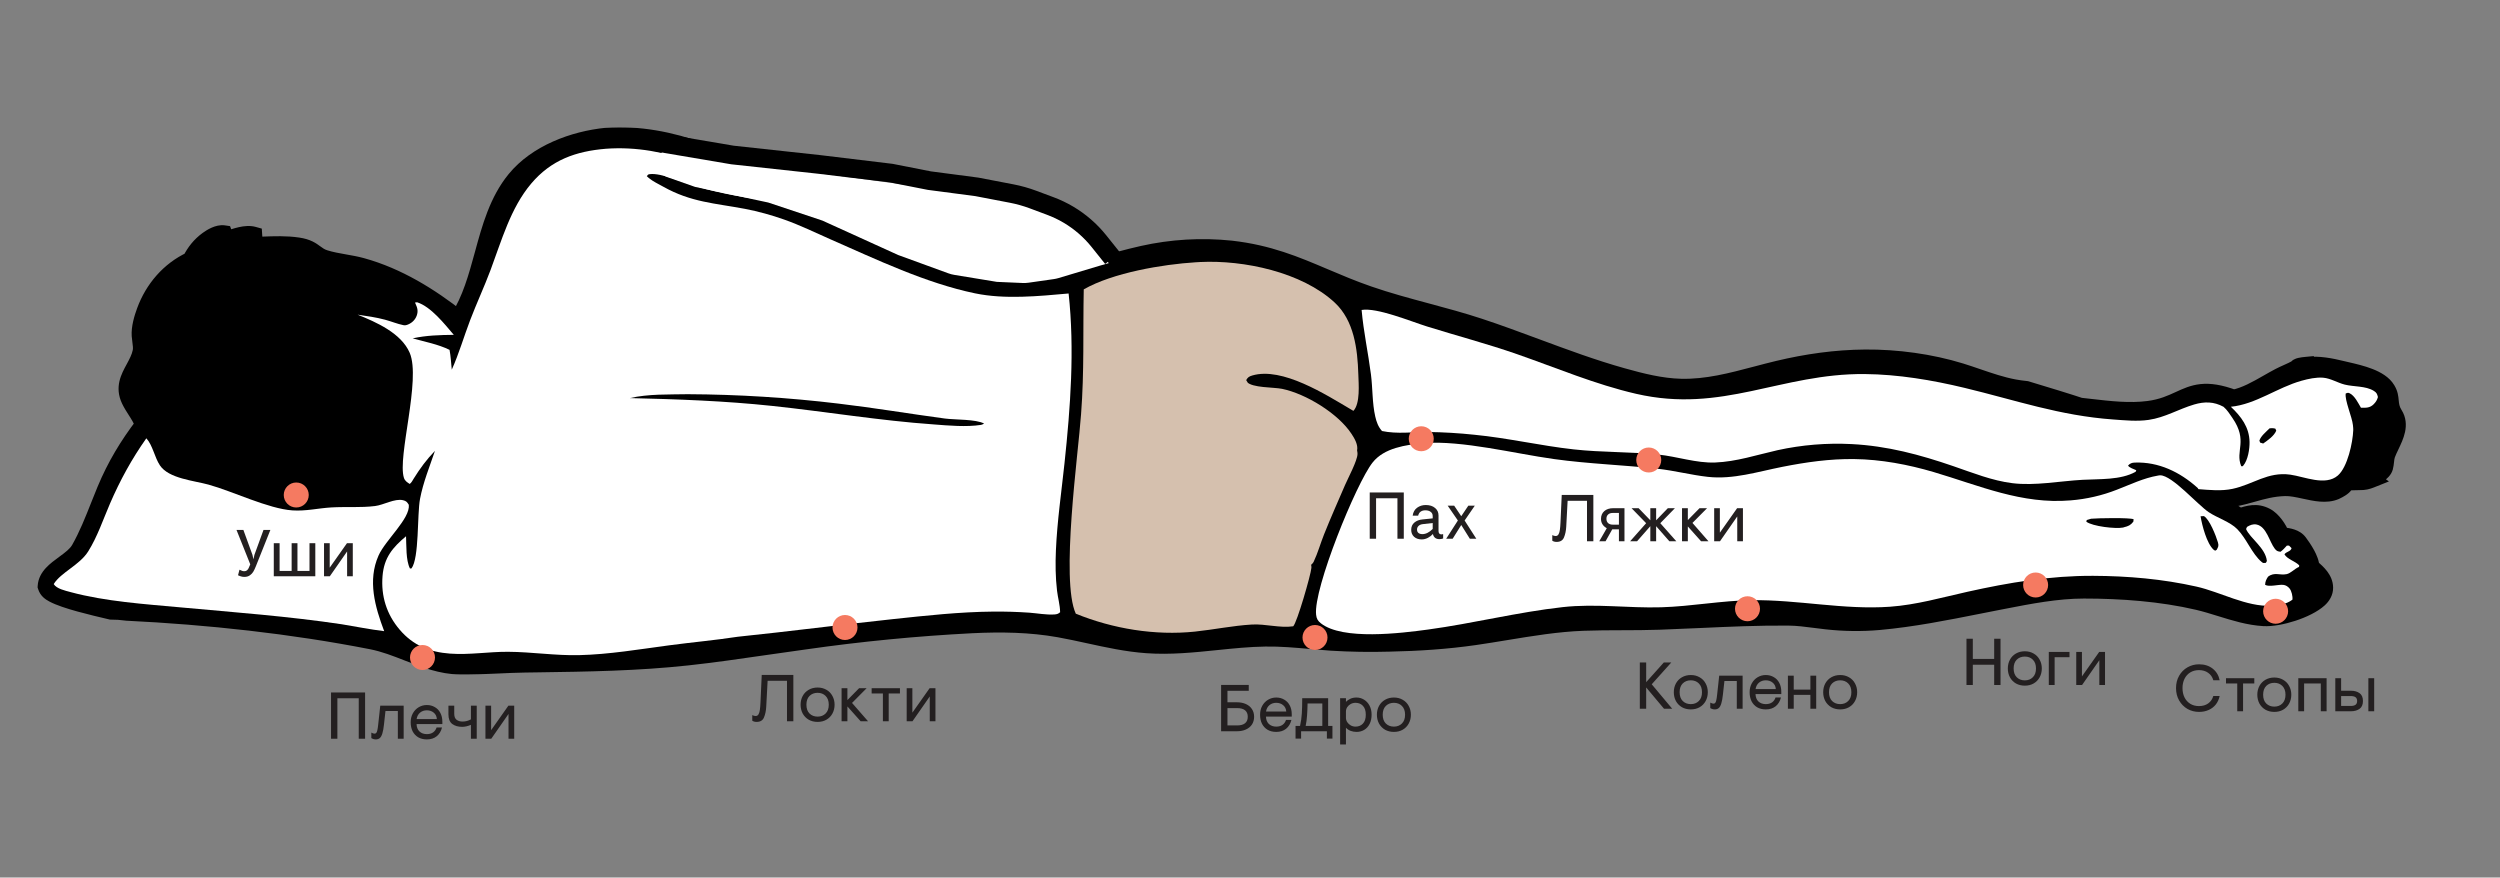 <?xml version="1.0" encoding="UTF-8"?> <svg xmlns="http://www.w3.org/2000/svg" width="2000" height="702" viewBox="0 0 2000 702" fill="none"><rect x="0" y="0" width="2000" height="702" fill="#808080" stroke="none"/><g clip-path="url(#clip0_1726_216)"><path d="M1896.92 332.948C1898.18 332.757 1899.73 332.441 1901 332.626C1903.33 332.968 1904.38 334.38 1905.66 336.105L1905.1 338.283C1902.08 340.274 1900.49 340.07 1896.94 340.299C1895.94 340.502 1895.07 340.707 1894.05 340.593C1892.06 340.369 1892.05 339.917 1890.88 338.365C1890.98 337.256 1891.05 336.234 1891.71 335.294C1893.06 333.346 1894.75 333.431 1896.92 332.948Z" fill="white"></path><path d="M1885.47 365.172C1890.21 364.71 1894.66 364.309 1898.92 366.816L1899.27 368.8C1897.61 370.97 1895.92 372.008 1893.59 373.304C1893.48 373.406 1893.39 373.523 1893.27 373.61C1891.31 375.043 1887.09 375.298 1884.82 374.893C1883.44 372.033 1885.34 369.011 1885.46 365.756C1885.46 365.562 1885.47 365.366 1885.47 365.172Z" fill="white"></path><path d="M1891.11 347.594C1895.45 347.69 1901.22 347.377 1905.13 349.431C1905.9 349.835 1905.89 350.683 1906.15 351.474C1904.88 353.634 1903.37 354.606 1901.33 355.914C1899.84 357.67 1898.12 357.998 1896.01 358.818C1893.73 358.562 1892.92 357.839 1891.29 356.283C1890.01 352.934 1890.62 351.104 1891.11 347.594Z" fill="white"></path><path d="M1839.53 461.854C1840.57 461.844 1841.61 461.857 1842.64 461.987C1845.09 462.297 1847.43 463.481 1848.81 465.602C1850.38 468.006 1849.92 469.405 1849.38 471.993C1847.52 474.719 1845.73 475.149 1842.69 476.017L1842.27 476.397L1841.05 476.234C1838.95 472.609 1835.1 467.254 1836.07 462.955L1839.53 461.854Z" fill="white"></path><path d="M272.199 219.149C285.358 217.787 303.21 224.083 315.023 230.013C318.201 231.608 318.857 232.431 319.936 235.807C319.014 235.897 318.148 235.907 317.223 235.803C307.268 234.688 285.855 229.704 277.407 224.483C275.374 223.227 273.682 220.999 272.199 219.149Z" fill="white"></path><path d="M271.715 231.172C276.862 231.747 322.645 244.594 324.943 247.048C326.338 248.538 325.672 250.979 325.544 252.895C325.268 252.951 324.993 253.018 324.715 253.063C322.091 253.494 305.287 247.574 301.174 246.768C295.672 245.691 278.136 243.67 274.827 240.713C272.042 238.225 272.084 234.65 271.715 231.172Z" fill="white"></path><mask id="path-7-outside-1_1726_216" maskUnits="userSpaceOnUse" x="29.133" y="101.82" width="1896" height="438" fill="black"><rect fill="white" x="29.133" y="101.82" width="1896" height="438"></rect><path fill-rule="evenodd" clip-rule="evenodd" d="M485.033 109.212C536.81 105.461 587.194 129.201 630.218 155.991C634.958 158.943 639.603 162.106 644.252 165.271C651.54 170.234 658.839 175.204 666.532 179.378C696.593 195.691 739.292 212.803 772.429 221.212C813.818 231.716 844.219 222.954 878.352 213.116C889.68 209.851 901.418 206.468 914.106 203.631C916.997 202.982 919.899 202.391 922.814 201.859C925.729 201.327 928.654 200.855 931.588 200.442C934.522 200.029 937.463 199.675 940.411 199.381C943.36 199.088 946.313 198.854 949.271 198.68C952.228 198.507 955.188 198.393 958.151 198.339C961.114 198.286 964.076 198.293 967.038 198.359C970 198.426 972.96 198.553 975.917 198.739C978.874 198.926 981.826 199.173 984.773 199.479C1014.89 202.903 1036.24 211.964 1059.37 221.784C1070.36 226.451 1081.76 231.288 1094.69 235.774C1110.12 241.126 1125.87 245.361 1141.62 249.594C1155.58 253.345 1169.53 257.095 1183.25 261.621C1198.63 266.696 1213.77 272.311 1228.9 277.924L1228.9 277.924C1251.61 286.345 1274.3 294.761 1297.76 301.337C1313.09 305.634 1328.79 309.635 1344.79 310.019C1365.43 310.515 1385.18 305.288 1404.92 300.062L1404.92 300.061C1410.78 298.508 1416.65 296.955 1422.54 295.552C1445.47 290.091 1468.49 286.805 1492.09 286.62C1517.39 286.422 1544.3 290.051 1568.51 297.507C1572.96 298.878 1577.42 300.405 1581.9 301.938C1591.63 305.269 1601.44 308.628 1611.39 310.465C1614.4 311.022 1617.64 311.468 1621.04 311.82C1634.51 315.816 1657.9 323.044 1664.02 325.16C1666.75 325.455 1669.51 325.774 1672.29 326.096C1687.71 327.881 1703.72 329.736 1718.92 327.736C1729.71 326.318 1736.97 322.985 1743.55 319.961C1755.01 314.695 1764.43 310.369 1786.91 318.732C1796.46 316.778 1805.59 311.555 1814.4 306.52C1817.48 304.758 1820.52 303.02 1823.52 301.452C1825.59 300.372 1827.71 299.419 1829.84 298.466C1832.5 297.271 1835.17 296.076 1837.71 294.633C1837.88 293.278 1841.5 292.803 1845.19 292.454C1845.2 292.513 1845.21 292.571 1845.22 292.629C1855.26 291.651 1864.06 293.367 1873.78 295.732C1874.34 295.868 1874.92 296.007 1875.52 296.148C1876.17 296.3 1876.84 296.456 1877.54 296.616C1888.4 299.13 1904.01 302.743 1909.34 311.653L1909.63 312.141C1911.44 315.18 1911.71 317.913 1911.98 320.769C1912.3 324.035 1912.63 327.462 1915.31 331.695C1920.39 339.717 1916.19 348.542 1912.38 356.536C1911.23 358.951 1910.11 361.289 1909.3 363.507C1908.64 365.307 1908.43 367.235 1908.23 369.161C1908.06 370.742 1907.89 372.321 1907.47 373.827C1906.33 377.926 1899.71 381.272 1896.16 383.062L1896.08 383.105C1896.24 383.215 1896.4 383.326 1896.56 383.439C1893.88 384.51 1891.05 385.215 1888.02 385.086C1887.34 385.107 1886.64 385.122 1885.95 385.134L1885.31 385.146C1882.4 385.198 1879.45 385.25 1876.62 385.681C1875.87 388.563 1873.2 390.102 1870.76 391.512L1870.47 391.677C1869.75 392.091 1869.02 392.474 1868.26 392.794C1860.93 395.867 1852.23 393.966 1843.68 392.098C1838.17 390.894 1832.71 389.703 1827.73 389.868C1817.83 390.196 1810.13 392.364 1802.26 394.58C1792.41 397.35 1782.31 400.195 1767.31 399.616C1775.55 403.661 1784.11 408.575 1791.73 413.704C1799.1 411.236 1805.23 409.385 1812.64 413.257C1817.93 416.022 1822.72 423.1 1824.81 428.604C1825.35 428.688 1825.9 428.768 1826.46 428.849C1831.02 429.509 1836.15 430.252 1839.01 434.102C1842.65 438.989 1848.45 447.646 1848.54 453.697C1848.81 453.932 1849.07 454.169 1849.34 454.407C1854.06 458.592 1859.4 463.33 1859.49 470.113C1859.55 473.693 1857.64 476.767 1855.08 479.11C1845.76 487.613 1823.33 494.613 1811.01 493.905C1799.23 493.229 1787.91 489.721 1776.61 486.221C1770.53 484.334 1764.44 482.45 1758.3 481.012C1729.16 474.19 1697 471.834 1667.13 471.838C1645.59 471.841 1623.47 476.149 1602.28 480.278C1601.17 480.495 1600.05 480.712 1598.94 480.928C1593.6 481.966 1588.25 483.028 1582.91 484.089C1556.52 489.333 1530.11 494.581 1503.29 497.014C1496.27 497.625 1489.24 497.887 1482.18 497.8C1475.14 497.713 1468.11 497.277 1461.1 496.493C1458.1 496.168 1455.08 495.777 1452.07 495.384C1444.99 494.463 1437.89 493.539 1430.79 493.477C1407.03 493.268 1383.23 494.353 1359.46 495.438L1359.46 495.438L1359.46 495.438C1348.69 495.929 1337.93 496.42 1327.18 496.79C1317.32 497.13 1307.45 497.157 1297.58 497.183C1287.22 497.211 1276.86 497.239 1266.5 497.629C1245.69 498.413 1225.13 501.805 1204.59 505.193C1196.3 506.561 1188.01 507.929 1179.7 509.124C1157.27 512.353 1134.33 513.855 1111.68 514.305C1096.04 514.763 1080.41 514.509 1064.79 513.543C1059.46 513.173 1054.16 512.7 1048.86 512.227L1048.86 512.227C1036.67 511.14 1024.53 510.056 1012.21 510.241C999.06 510.438 986.009 511.779 972.963 513.12C954.528 515.014 936.104 516.908 917.428 515.57C901.6 514.437 886.392 511.112 871.122 507.774C863.275 506.059 855.411 504.34 847.439 502.913C824.365 498.782 800.846 498.441 777.487 499.585C732.722 501.895 688.155 506.233 643.785 512.598C632.978 514.056 622.174 515.626 611.367 517.195L611.362 517.196L611.36 517.196C590.953 520.16 570.535 523.126 550.068 525.351C509.554 529.756 469.719 530.327 429.182 530.908C426.085 530.952 422.983 530.997 419.878 531.043C412.609 531.151 405.332 531.486 398.054 531.821C387.997 532.284 377.939 532.747 367.9 532.611C353.199 532.411 339.888 527.197 326.491 521.949L326.491 521.948C316.998 518.23 307.463 514.494 297.361 512.515C233.445 499.992 166.565 492.748 101.561 489.579C96.934 488.939 92.716 488.663 88.865 488.698C74.132 485.251 52.176 480.078 42.811 475.046C40.099 473.588 38.089 472.123 37.133 469.069C37.629 461.261 44.444 456.281 51.306 451.266C56.223 447.674 61.163 444.064 63.821 439.383C70.048 428.421 74.694 416.681 79.331 404.961C81.044 400.632 82.756 396.305 84.546 392.021C92.629 372.681 102.354 356.56 115.011 339.922C113.517 335.513 111.145 331.807 108.761 328.082C107.082 325.459 105.398 322.827 104.01 319.934C99.246 310.006 103.278 302.548 107.476 294.782C109.764 290.55 112.101 286.227 113.091 281.362C113.65 278.621 113.222 275.517 112.811 272.527C112.619 271.139 112.432 269.776 112.347 268.484C111.939 262.229 114.157 254.752 116.307 248.892C122.808 231.172 135.571 216.272 152.695 208.302C156.107 201.677 160.193 196.423 166.266 191.981C169.495 189.618 174.784 186.621 178.89 187.221C179.388 188.589 178.882 189.536 178.349 190.533C177.919 191.338 177.471 192.176 177.52 193.293C178.938 192.857 180.493 192.317 182.134 191.748C188.801 189.435 196.869 186.636 202.772 188.293L202.868 189.758C200.652 192.482 197.492 194.137 194.401 195.756L194.399 195.757C193.883 196.028 193.367 196.298 192.859 196.571C198.558 196.74 204.275 196.519 209.992 196.299H209.992C219.503 195.932 229.015 195.565 238.451 196.987C245.852 198.103 249.018 200.441 252.096 202.714C254.232 204.291 256.326 205.837 259.764 206.921C264.863 208.529 270.266 209.477 275.677 210.427C280.328 211.244 284.985 212.061 289.46 213.299C318.102 221.222 343.75 237.084 366.821 255.273C376.768 239.774 381.724 221.638 386.682 203.495C392.518 182.137 398.357 160.769 412.346 143.683C429.46 122.781 458.811 111.866 485.033 109.212Z"></path></mask><path fill-rule="evenodd" clip-rule="evenodd" d="M485.033 109.212C536.81 105.461 587.194 129.201 630.218 155.991C634.958 158.943 639.603 162.106 644.252 165.271C651.54 170.234 658.839 175.204 666.532 179.378C696.593 195.691 739.292 212.803 772.429 221.212C813.818 231.716 844.219 222.954 878.352 213.116C889.68 209.851 901.418 206.468 914.106 203.631C916.997 202.982 919.899 202.391 922.814 201.859C925.729 201.327 928.654 200.855 931.588 200.442C934.522 200.029 937.463 199.675 940.411 199.381C943.36 199.088 946.313 198.854 949.271 198.68C952.228 198.507 955.188 198.393 958.151 198.339C961.114 198.286 964.076 198.293 967.038 198.359C970 198.426 972.96 198.553 975.917 198.739C978.874 198.926 981.826 199.173 984.773 199.479C1014.89 202.903 1036.24 211.964 1059.37 221.784C1070.36 226.451 1081.76 231.288 1094.69 235.774C1110.12 241.126 1125.87 245.361 1141.62 249.594C1155.58 253.345 1169.53 257.095 1183.25 261.621C1198.63 266.696 1213.77 272.311 1228.9 277.924L1228.9 277.924C1251.61 286.345 1274.3 294.761 1297.76 301.337C1313.09 305.634 1328.79 309.635 1344.79 310.019C1365.43 310.515 1385.18 305.288 1404.92 300.062L1404.92 300.061C1410.78 298.508 1416.65 296.955 1422.54 295.552C1445.47 290.091 1468.49 286.805 1492.09 286.62C1517.39 286.422 1544.3 290.051 1568.51 297.507C1572.96 298.878 1577.42 300.405 1581.9 301.938C1591.63 305.269 1601.44 308.628 1611.39 310.465C1614.4 311.022 1617.64 311.468 1621.04 311.82C1634.51 315.816 1657.9 323.044 1664.02 325.16C1666.75 325.455 1669.51 325.774 1672.29 326.096C1687.71 327.881 1703.72 329.736 1718.92 327.736C1729.71 326.318 1736.97 322.985 1743.55 319.961C1755.01 314.695 1764.43 310.369 1786.91 318.732C1796.46 316.778 1805.59 311.555 1814.4 306.52C1817.48 304.758 1820.52 303.02 1823.52 301.452C1825.59 300.372 1827.71 299.419 1829.84 298.466C1832.5 297.271 1835.17 296.076 1837.71 294.633C1837.88 293.278 1841.5 292.803 1845.19 292.454C1845.2 292.513 1845.21 292.571 1845.22 292.629C1855.26 291.651 1864.06 293.367 1873.78 295.732C1874.34 295.868 1874.92 296.007 1875.52 296.148C1876.17 296.3 1876.84 296.456 1877.54 296.616C1888.4 299.13 1904.01 302.743 1909.34 311.653L1909.63 312.141C1911.44 315.18 1911.71 317.913 1911.98 320.769C1912.3 324.035 1912.63 327.462 1915.31 331.695C1920.39 339.717 1916.19 348.542 1912.38 356.536C1911.23 358.951 1910.11 361.289 1909.3 363.507C1908.64 365.307 1908.43 367.235 1908.23 369.161C1908.06 370.742 1907.89 372.321 1907.47 373.827C1906.33 377.926 1899.71 381.272 1896.16 383.062L1896.08 383.105C1896.24 383.215 1896.4 383.326 1896.56 383.439C1893.88 384.51 1891.05 385.215 1888.02 385.086C1887.34 385.107 1886.64 385.122 1885.95 385.134L1885.31 385.146C1882.4 385.198 1879.45 385.25 1876.62 385.681C1875.87 388.563 1873.2 390.102 1870.76 391.512L1870.47 391.677C1869.75 392.091 1869.02 392.474 1868.26 392.794C1860.93 395.867 1852.23 393.966 1843.68 392.098C1838.17 390.894 1832.71 389.703 1827.73 389.868C1817.83 390.196 1810.13 392.364 1802.26 394.58C1792.41 397.35 1782.31 400.195 1767.31 399.616C1775.55 403.661 1784.11 408.575 1791.73 413.704C1799.1 411.236 1805.23 409.385 1812.64 413.257C1817.93 416.022 1822.72 423.1 1824.81 428.604C1825.35 428.688 1825.9 428.768 1826.46 428.849C1831.02 429.509 1836.15 430.252 1839.01 434.102C1842.65 438.989 1848.45 447.646 1848.54 453.697C1848.81 453.932 1849.07 454.169 1849.34 454.407C1854.06 458.592 1859.4 463.33 1859.49 470.113C1859.55 473.693 1857.64 476.767 1855.08 479.11C1845.76 487.613 1823.33 494.613 1811.01 493.905C1799.23 493.229 1787.91 489.721 1776.61 486.221C1770.53 484.334 1764.44 482.45 1758.3 481.012C1729.16 474.19 1697 471.834 1667.13 471.838C1645.59 471.841 1623.47 476.149 1602.28 480.278C1601.17 480.495 1600.05 480.712 1598.94 480.928C1593.6 481.966 1588.25 483.028 1582.91 484.089C1556.52 489.333 1530.11 494.581 1503.29 497.014C1496.27 497.625 1489.24 497.887 1482.18 497.8C1475.14 497.713 1468.11 497.277 1461.1 496.493C1458.1 496.168 1455.08 495.777 1452.07 495.384C1444.99 494.463 1437.89 493.539 1430.79 493.477C1407.03 493.268 1383.23 494.353 1359.46 495.438L1359.46 495.438L1359.46 495.438C1348.69 495.929 1337.93 496.42 1327.18 496.79C1317.32 497.13 1307.45 497.157 1297.58 497.183C1287.22 497.211 1276.86 497.239 1266.5 497.629C1245.69 498.413 1225.13 501.805 1204.59 505.193C1196.3 506.561 1188.01 507.929 1179.7 509.124C1157.27 512.353 1134.33 513.855 1111.68 514.305C1096.04 514.763 1080.41 514.509 1064.79 513.543C1059.46 513.173 1054.16 512.7 1048.86 512.227L1048.86 512.227C1036.67 511.14 1024.53 510.056 1012.21 510.241C999.06 510.438 986.009 511.779 972.963 513.12C954.528 515.014 936.104 516.908 917.428 515.57C901.6 514.437 886.392 511.112 871.122 507.774C863.275 506.059 855.411 504.34 847.439 502.913C824.365 498.782 800.846 498.441 777.487 499.585C732.722 501.895 688.155 506.233 643.785 512.598C632.978 514.056 622.174 515.626 611.367 517.195L611.362 517.196L611.36 517.196C590.953 520.16 570.535 523.126 550.068 525.351C509.554 529.756 469.719 530.327 429.182 530.908C426.085 530.952 422.983 530.997 419.878 531.043C412.609 531.151 405.332 531.486 398.054 531.821C387.997 532.284 377.939 532.747 367.9 532.611C353.199 532.411 339.888 527.197 326.491 521.949L326.491 521.948C316.998 518.23 307.463 514.494 297.361 512.515C233.445 499.992 166.565 492.748 101.561 489.579C96.934 488.939 92.716 488.663 88.865 488.698C74.132 485.251 52.176 480.078 42.811 475.046C40.099 473.588 38.089 472.123 37.133 469.069C37.629 461.261 44.444 456.281 51.306 451.266C56.223 447.674 61.163 444.064 63.821 439.383C70.048 428.421 74.694 416.681 79.331 404.961C81.044 400.632 82.756 396.305 84.546 392.021C92.629 372.681 102.354 356.56 115.011 339.922C113.517 335.513 111.145 331.807 108.761 328.082C107.082 325.459 105.398 322.827 104.01 319.934C99.246 310.006 103.278 302.548 107.476 294.782C109.764 290.55 112.101 286.227 113.091 281.362C113.65 278.621 113.222 275.517 112.811 272.527C112.619 271.139 112.432 269.776 112.347 268.484C111.939 262.229 114.157 254.752 116.307 248.892C122.808 231.172 135.571 216.272 152.695 208.302C156.107 201.677 160.193 196.423 166.266 191.981C169.495 189.618 174.784 186.621 178.89 187.221C179.388 188.589 178.882 189.536 178.349 190.533C177.919 191.338 177.471 192.176 177.52 193.293C178.938 192.857 180.493 192.317 182.134 191.748C188.801 189.435 196.869 186.636 202.772 188.293L202.868 189.758C200.652 192.482 197.492 194.137 194.401 195.756L194.399 195.757C193.883 196.028 193.367 196.298 192.859 196.571C198.558 196.74 204.275 196.519 209.992 196.299H209.992C219.503 195.932 229.015 195.565 238.451 196.987C245.852 198.103 249.018 200.441 252.096 202.714C254.232 204.291 256.326 205.837 259.764 206.921C264.863 208.529 270.266 209.477 275.677 210.427C280.328 211.244 284.985 212.061 289.46 213.299C318.102 221.222 343.75 237.084 366.821 255.273C376.768 239.774 381.724 221.638 386.682 203.495C392.518 182.137 398.357 160.769 412.346 143.683C429.46 122.781 458.811 111.866 485.033 109.212Z" fill="black"></path><path d="M630.218 155.991L633.918 150.049L633.918 150.049L630.218 155.991ZM485.033 109.212L484.527 102.231L484.428 102.238L484.328 102.248L485.033 109.212ZM644.252 165.271L648.192 159.485L648.192 159.485L644.252 165.271ZM666.532 179.378L669.871 173.226L669.871 173.226L666.532 179.378ZM772.429 221.212L774.151 214.427L774.151 214.427L772.429 221.212ZM878.352 213.116L876.414 206.39L876.414 206.39L878.352 213.116ZM914.106 203.631L915.633 210.463L915.64 210.461L914.106 203.631ZM922.814 201.859L921.557 194.973L921.557 194.973L922.814 201.859ZM931.588 200.442L932.563 207.374L932.565 207.374L931.588 200.442ZM940.411 199.381L939.718 192.416L939.716 192.416L940.411 199.381ZM949.271 198.68L948.861 191.692L948.86 191.692L949.271 198.68ZM958.151 198.339L958.025 191.34L958.023 191.34L958.151 198.339ZM975.917 198.739L976.358 191.753L976.358 191.753L975.917 198.739ZM984.773 199.479L985.564 192.524L985.531 192.52L985.497 192.517L984.773 199.479ZM1059.37 221.784L1062.1 215.341L1062.1 215.341L1059.37 221.784ZM1094.69 235.774L1096.98 229.161L1096.98 229.161L1094.69 235.774ZM1141.62 249.594L1139.8 256.354L1139.8 256.354L1141.62 249.594ZM1183.25 261.621L1185.44 254.974L1185.44 254.974L1183.25 261.621ZM1228.9 277.924L1231.36 271.369L1231.35 271.365L1231.34 271.361L1228.9 277.924ZM1228.9 277.924L1226.45 284.479L1226.46 284.483L1226.47 284.488L1228.9 277.924ZM1297.76 301.337L1295.87 308.077L1295.87 308.078L1297.76 301.337ZM1344.79 310.019L1344.96 303.021L1344.96 303.021L1344.79 310.019ZM1404.92 300.062L1406.71 306.829L1406.74 306.82L1406.77 306.811L1404.92 300.062ZM1404.92 300.061L1403.13 293.294L1403.09 293.303L1403.06 293.312L1404.92 300.061ZM1422.54 295.552L1420.92 288.743L1420.92 288.743L1422.54 295.552ZM1492.09 286.62L1492.03 279.62L1492.03 279.621L1492.09 286.62ZM1568.51 297.507L1570.57 290.817L1570.57 290.817L1568.51 297.507ZM1581.9 301.938L1579.63 308.56L1579.63 308.56L1581.9 301.938ZM1611.39 310.465L1610.12 317.349L1610.12 317.349L1611.39 310.465ZM1621.04 311.82L1623.03 305.109L1622.41 304.924L1621.76 304.857L1621.04 311.82ZM1664.02 325.16L1661.73 331.776L1662.48 332.035L1663.27 332.12L1664.02 325.16ZM1672.29 326.096L1673.1 319.143L1673.1 319.143L1672.29 326.096ZM1718.92 327.736L1718.01 320.796L1718.01 320.796L1718.92 327.736ZM1743.55 319.961L1740.63 313.6L1740.63 313.6L1743.55 319.961ZM1786.91 318.732L1784.47 325.293L1786.35 325.992L1788.31 325.59L1786.91 318.732ZM1814.4 306.52L1810.92 300.443L1810.92 300.443L1814.4 306.52ZM1823.52 301.452L1826.76 307.658L1826.76 307.656L1823.52 301.452ZM1829.84 298.466L1826.97 292.079L1826.97 292.079L1829.84 298.466ZM1837.71 294.633L1841.17 300.722L1844.22 298.988L1844.66 295.502L1837.71 294.633ZM1845.19 292.454L1852.1 291.313L1851.03 284.871L1844.53 285.485L1845.19 292.454ZM1845.22 292.629L1838.31 293.772L1839.38 300.231L1845.9 299.596L1845.22 292.629ZM1873.78 295.732L1875.44 288.931L1875.43 288.931L1873.78 295.732ZM1875.52 296.148L1877.12 289.332L1877.12 289.332L1875.52 296.148ZM1877.54 296.616L1875.96 303.436L1875.96 303.436L1877.54 296.616ZM1909.34 311.653L1915.36 308.077L1915.35 308.069L1915.35 308.062L1909.34 311.653ZM1909.63 312.141L1903.61 315.718L1903.62 315.724L1903.62 315.73L1909.63 312.141ZM1911.98 320.769L1918.95 320.098L1918.95 320.098L1911.98 320.769ZM1915.31 331.695L1921.22 327.948L1921.22 327.947L1915.31 331.695ZM1912.38 356.536L1918.7 359.548L1918.7 359.548L1912.38 356.536ZM1909.3 363.507L1902.73 361.101L1902.73 361.101L1909.3 363.507ZM1908.23 369.161L1901.27 368.415L1901.27 368.415L1908.23 369.161ZM1907.47 373.827L1900.73 371.95L1900.73 371.95L1907.47 373.827ZM1896.16 383.062L1899.32 389.311L1899.32 389.31L1896.16 383.062ZM1896.08 383.105L1892.92 376.857L1882.33 382.206L1892.14 388.889L1896.08 383.105ZM1896.56 383.439L1899.16 389.938L1911.13 385.15L1900.6 377.719L1896.56 383.439ZM1888.02 385.086L1888.32 378.092L1888.06 378.081L1887.81 378.089L1888.02 385.086ZM1885.95 385.134L1886.08 392.133L1886.08 392.133L1885.95 385.134ZM1885.31 385.146L1885.43 392.145L1885.43 392.145L1885.31 385.146ZM1876.62 385.681L1875.57 378.761L1871.01 379.454L1869.85 383.917L1876.62 385.681ZM1870.76 391.512L1867.26 385.448L1867.26 385.449L1870.76 391.512ZM1870.47 391.677L1873.96 397.745L1873.97 397.74L1870.47 391.677ZM1868.26 392.794L1870.97 399.25L1870.98 399.246L1868.26 392.794ZM1843.68 392.098L1845.17 385.26L1845.17 385.26L1843.68 392.098ZM1827.73 389.868L1827.5 382.872L1827.5 382.872L1827.73 389.868ZM1802.26 394.58L1804.15 401.319L1804.15 401.319L1802.26 394.58ZM1767.31 399.616L1767.58 392.621L1764.23 405.9L1767.31 399.616ZM1791.73 413.704L1787.82 419.511L1790.68 421.437L1793.95 420.342L1791.73 413.704ZM1812.64 413.257L1815.88 407.053L1815.88 407.053L1812.64 413.257ZM1824.81 428.604L1818.27 431.089L1819.71 434.89L1823.73 435.52L1824.81 428.604ZM1826.46 428.849L1825.46 435.777L1825.46 435.777L1826.46 428.849ZM1839.01 434.102L1833.39 438.276L1833.4 438.283L1839.01 434.102ZM1848.54 453.697L1841.54 453.801L1841.59 456.874L1843.88 458.92L1848.54 453.697ZM1849.34 454.407L1853.99 449.171L1853.99 449.171L1849.34 454.407ZM1859.49 470.113L1852.49 470.211L1852.49 470.22L1852.49 470.23L1859.49 470.113ZM1855.08 479.11L1859.8 484.281L1859.81 484.274L1855.08 479.11ZM1811.01 493.905L1811.41 486.916L1811.41 486.916L1811.01 493.905ZM1776.61 486.221L1774.54 492.907L1774.54 492.907L1776.61 486.221ZM1758.3 481.012L1756.71 487.828L1756.71 487.828L1758.3 481.012ZM1667.13 471.838L1667.13 478.838L1667.13 478.838L1667.13 471.838ZM1602.28 480.278L1603.62 487.149L1603.62 487.149L1602.28 480.278ZM1598.94 480.928L1600.28 487.8L1600.28 487.8L1598.94 480.928ZM1582.91 484.089L1584.27 490.955L1584.27 490.955L1582.91 484.089ZM1503.29 497.014L1503.9 503.988L1503.91 503.987L1503.92 503.985L1503.29 497.014ZM1482.18 497.8L1482.1 504.799L1482.1 504.799L1482.18 497.8ZM1461.1 496.493L1461.88 489.536L1461.87 489.535L1461.85 489.533L1461.1 496.493ZM1452.07 495.384L1452.97 488.443L1452.97 488.443L1452.07 495.384ZM1430.79 493.477L1430.73 500.477L1430.73 500.477L1430.79 493.477ZM1359.46 495.438L1359.14 488.445L1359.08 488.448L1359.02 488.451L1359.46 495.438ZM1359.46 495.438L1359.71 502.433L1359.8 502.43L1359.9 502.424L1359.46 495.438ZM1359.46 495.438L1359.21 488.442L1359.17 488.443L1359.14 488.445L1359.46 495.438ZM1327.18 496.79L1326.94 489.794L1326.94 489.794L1327.18 496.79ZM1297.58 497.183L1297.56 490.183L1297.56 490.183L1297.58 497.183ZM1266.5 497.629L1266.24 490.634L1266.24 490.634L1266.5 497.629ZM1204.59 505.193L1205.73 512.1L1205.73 512.1L1204.59 505.193ZM1179.7 509.124L1178.7 502.195L1178.7 502.195L1179.7 509.124ZM1111.68 514.305L1111.54 507.306L1111.51 507.307L1111.48 507.308L1111.68 514.305ZM1064.79 513.543L1064.31 520.526L1064.33 520.528L1064.36 520.53L1064.79 513.543ZM1048.86 512.227L1049.48 505.255L1049.46 505.253L1049.44 505.251L1048.86 512.227ZM1048.86 512.227L1048.23 519.199L1048.25 519.201L1048.27 519.203L1048.86 512.227ZM1012.21 510.241L1012.31 517.24L1012.31 517.24L1012.21 510.241ZM972.963 513.12L973.678 520.083L973.678 520.083L972.963 513.12ZM917.428 515.57L917.928 508.588L917.928 508.588L917.428 515.57ZM871.122 507.774L869.627 514.613L869.627 514.613L871.122 507.774ZM847.439 502.913L846.205 509.803L846.205 509.803L847.439 502.913ZM777.487 499.585L777.144 492.593L777.135 492.594L777.126 492.594L777.487 499.585ZM643.785 512.598L644.721 519.535L644.75 519.531L644.779 519.527L643.785 512.598ZM611.367 517.195L612.338 524.128L612.355 524.125L612.373 524.123L611.367 517.195ZM611.362 517.196L610.392 510.264L610.382 510.265L610.373 510.266L611.362 517.196ZM611.36 517.196L610.37 510.267L610.362 510.268L610.354 510.269L611.36 517.196ZM550.068 525.351L549.312 518.392L549.312 518.392L550.068 525.351ZM429.182 530.908L429.081 523.909L429.182 530.908ZM419.878 531.043L419.981 538.042L419.982 538.042L419.878 531.043ZM398.054 531.821L398.376 538.814L398.376 538.814L398.054 531.821ZM367.9 532.611L367.996 525.612L367.995 525.612L367.9 532.611ZM326.491 521.949L323.36 528.21L323.643 528.351L323.938 528.466L326.491 521.949ZM326.491 521.948L329.621 515.687L329.338 515.546L329.044 515.431L326.491 521.948ZM297.361 512.515L298.707 505.646L298.706 505.646L297.361 512.515ZM101.561 489.579L100.602 496.513L100.91 496.556L101.22 496.571L101.561 489.579ZM88.865 488.698L87.271 495.514L88.089 495.705L88.929 495.698L88.865 488.698ZM42.811 475.046L39.497 481.212L39.498 481.213L42.811 475.046ZM37.133 469.069L30.147 468.626L30.065 469.922L30.453 471.162L37.133 469.069ZM51.306 451.266L55.437 456.918L55.437 456.918L51.306 451.266ZM63.821 439.383L57.735 435.926L57.734 435.926L63.821 439.383ZM79.331 404.961L72.822 402.385L79.331 404.961ZM84.546 392.021L91.005 394.721L91.005 394.72L84.546 392.021ZM115.011 339.922L120.583 344.161L122.835 341.199L121.641 337.676L115.011 339.922ZM108.761 328.082L102.865 331.856L102.865 331.856L108.761 328.082ZM104.01 319.934L110.321 316.906L110.321 316.906L104.01 319.934ZM107.476 294.782L113.634 298.111L113.634 298.111L107.476 294.782ZM113.091 281.362L119.951 282.759L119.951 282.759L113.091 281.362ZM112.811 272.527L119.745 271.572L119.745 271.572L112.811 272.527ZM112.347 268.484L119.332 268.028L119.332 268.028L112.347 268.484ZM116.307 248.892L122.878 251.303L122.879 251.303L116.307 248.892ZM152.695 208.302L155.649 214.649L157.821 213.638L158.918 211.507L152.695 208.302ZM166.266 191.981L170.399 197.631L170.4 197.63L166.266 191.981ZM178.89 187.221L185.468 184.828L184.039 180.899L179.902 180.295L178.89 187.221ZM178.349 190.533L172.175 187.235L172.174 187.235L178.349 190.533ZM177.52 193.293L170.527 193.598L170.921 202.65L179.58 199.983L177.52 193.293ZM182.134 191.748L179.839 185.135L182.134 191.748ZM202.772 188.293L209.757 187.836L209.433 182.893L204.664 181.554L202.772 188.293ZM202.868 189.758L208.298 194.176L210.033 192.043L209.853 189.301L202.868 189.758ZM194.401 195.756L191.153 189.555L191.145 189.559L191.138 189.564L194.401 195.756ZM194.399 195.757L197.647 201.958L197.655 201.954L197.663 201.95L194.399 195.757ZM192.859 196.571L189.542 190.407L166.521 202.797L192.653 203.568L192.859 196.571ZM209.992 196.299V189.299H209.857L209.722 189.304L209.992 196.299ZM209.992 196.299V203.299H210.127L210.262 203.293L209.992 196.299ZM238.451 196.987L239.495 190.066L239.494 190.065L238.451 196.987ZM252.096 202.714L247.937 208.345L247.937 208.345L252.096 202.714ZM259.764 206.921L261.869 200.245L261.869 200.245L259.764 206.921ZM275.677 210.427L276.888 203.533L276.888 203.533L275.677 210.427ZM289.46 213.299L287.594 220.046L287.594 220.046L289.46 213.299ZM366.821 255.273L362.487 260.77L368.545 265.547L372.712 259.054L366.821 255.273ZM386.682 203.495L379.93 201.65L379.93 201.65L386.682 203.495ZM412.346 143.683L406.93 139.249L406.93 139.249L412.346 143.683ZM633.918 150.049C590.638 123.1 538.633 98.311 484.527 102.231L485.539 116.194C534.987 112.612 583.75 135.303 626.518 161.933L633.918 150.049ZM648.192 159.485C643.563 156.334 638.8 153.089 633.918 150.049L626.518 161.933C631.116 164.797 635.643 167.878 640.312 171.057L648.192 159.485ZM669.871 173.226C662.54 169.248 655.531 164.483 648.192 159.485L640.312 171.057C647.55 175.985 655.138 181.16 663.194 185.531L669.871 173.226ZM774.151 214.427C741.62 206.172 699.462 189.284 669.871 173.226L663.193 185.531C693.725 202.099 736.964 219.434 770.707 227.997L774.151 214.427ZM876.414 206.39C842.285 216.226 813.533 224.421 774.151 214.427L770.707 227.997C814.103 239.01 846.153 229.681 880.291 219.842L876.414 206.39ZM912.579 196.8C899.653 199.69 887.719 203.132 876.414 206.39L880.291 219.842C891.641 216.571 903.184 213.246 915.633 210.463L912.579 196.8ZM921.557 194.973C918.55 195.522 915.555 196.131 912.572 196.801L915.64 210.461C918.439 209.832 921.249 209.261 924.071 208.746L921.557 194.973ZM930.613 193.511C927.585 193.936 924.566 194.424 921.557 194.973L924.071 208.746C926.893 208.231 929.723 207.773 932.563 207.374L930.613 193.511ZM939.716 192.416C936.674 192.719 933.639 193.084 930.612 193.511L932.565 207.374C935.405 206.974 938.252 206.631 941.106 206.347L939.716 192.416ZM948.86 191.692C945.808 191.872 942.761 192.113 939.718 192.416L941.104 206.347C943.959 206.063 946.818 205.837 949.682 205.668L948.86 191.692ZM958.023 191.34C954.967 191.396 951.913 191.513 948.861 191.692L949.681 205.668C952.544 205.5 955.41 205.39 958.279 205.338L958.023 191.34ZM967.196 191.361C964.139 191.292 961.082 191.285 958.025 191.34L958.277 205.338C961.145 205.287 964.013 205.293 966.881 205.358L967.196 191.361ZM976.358 191.753C973.306 191.561 970.252 191.43 967.196 191.361L966.881 205.358C969.748 205.422 972.613 205.545 975.476 205.725L976.358 191.753ZM985.497 192.517C982.456 192.2 979.409 191.946 976.358 191.753L975.476 205.725C978.338 205.906 981.196 206.145 984.049 206.442L985.497 192.517ZM1062.1 215.341C1038.96 205.517 1016.79 196.074 985.564 192.524L983.982 206.434C1012.99 209.733 1033.51 218.411 1056.63 228.228L1062.1 215.341ZM1096.98 229.161C1084.3 224.763 1073.11 220.015 1062.1 215.341L1056.63 228.228C1067.61 232.886 1079.21 237.814 1092.4 242.388L1096.98 229.161ZM1143.44 242.834C1127.65 238.59 1112.14 234.418 1096.98 229.161L1092.39 242.388C1108.1 247.835 1124.09 252.132 1139.8 256.354L1143.44 242.834ZM1185.44 254.974C1171.5 250.376 1157.36 246.576 1143.44 242.834L1139.8 256.354C1153.79 260.113 1167.55 263.814 1181.06 268.269L1185.44 254.974ZM1231.34 271.361C1216.22 265.755 1200.96 260.095 1185.44 254.974L1181.06 268.269C1196.29 273.297 1211.31 278.867 1226.47 284.487L1231.34 271.361ZM1231.36 271.37L1231.36 271.369L1226.44 284.478L1226.45 284.479L1231.36 271.37ZM1299.65 294.597C1276.51 288.111 1254.09 279.798 1231.34 271.361L1226.47 284.488C1249.13 292.892 1272.09 301.411 1295.87 308.077L1299.65 294.597ZM1344.96 303.021C1329.92 302.66 1314.97 298.892 1299.65 294.597L1295.87 308.078C1311.21 312.376 1327.66 316.61 1344.62 317.017L1344.96 303.021ZM1403.12 293.295C1383.22 298.564 1364.44 303.489 1344.96 303.021L1344.62 317.017C1366.43 317.541 1387.13 312.012 1406.71 306.829L1403.12 293.295ZM1403.06 293.312L1403.06 293.312L1406.77 306.811L1406.77 306.811L1403.06 293.312ZM1420.92 288.743C1414.93 290.169 1408.98 291.745 1403.13 293.294L1406.71 306.828C1412.59 305.271 1418.37 303.741 1424.16 302.362L1420.92 288.743ZM1492.03 279.621C1467.81 279.81 1444.26 283.183 1420.92 288.743L1424.16 302.362C1446.68 296.999 1469.16 293.8 1492.14 293.62L1492.03 279.621ZM1570.57 290.817C1545.62 283.134 1517.99 279.417 1492.03 279.62L1492.14 293.62C1516.78 293.427 1542.98 296.968 1566.45 304.197L1570.57 290.817ZM1584.16 295.315C1579.7 293.788 1575.14 292.225 1570.57 290.817L1566.45 304.197C1570.78 305.53 1575.13 307.021 1579.63 308.56L1584.16 295.315ZM1612.66 303.582C1603.3 301.854 1593.98 298.677 1584.16 295.315L1579.63 308.56C1589.27 311.861 1599.57 315.401 1610.12 317.349L1612.66 303.582ZM1621.76 304.857C1618.51 304.521 1615.46 304.098 1612.66 303.582L1610.12 317.349C1613.35 317.945 1616.77 318.416 1620.32 318.783L1621.76 304.857ZM1666.31 318.545C1660.02 316.371 1636.49 309.102 1623.03 305.109L1619.05 318.531C1632.53 322.53 1655.78 329.718 1661.73 331.776L1666.31 318.545ZM1673.1 319.143C1670.32 318.821 1667.54 318.498 1664.77 318.201L1663.27 332.12C1665.97 332.411 1668.7 332.727 1671.49 333.05L1673.1 319.143ZM1718.01 320.796C1703.82 322.663 1688.69 320.948 1673.1 319.143L1671.49 333.05C1686.73 334.814 1703.63 336.809 1719.83 334.676L1718.01 320.796ZM1740.63 313.6C1734.13 316.585 1727.68 319.524 1718.01 320.796L1719.83 334.677C1731.74 333.111 1739.8 329.385 1746.47 326.323L1740.63 313.6ZM1789.35 312.172C1777.45 307.742 1768.36 306.433 1760.37 307.274C1752.47 308.106 1746.26 311.012 1740.63 313.6L1746.47 326.323C1752.3 323.644 1756.54 321.755 1761.83 321.197C1767.04 320.649 1773.9 321.359 1784.47 325.293L1789.35 312.172ZM1810.92 300.443C1801.9 305.605 1793.76 310.186 1785.51 311.874L1788.31 325.59C1799.16 323.37 1809.29 317.506 1817.87 312.596L1810.92 300.443ZM1820.28 295.247C1817.14 296.888 1813.98 298.695 1810.92 300.443L1817.87 312.596C1820.98 310.822 1823.9 309.152 1826.76 307.658L1820.28 295.247ZM1826.97 292.079C1824.88 293.018 1822.56 294.055 1820.28 295.248L1826.76 307.656C1828.61 306.69 1830.55 305.821 1832.7 304.854L1826.97 292.079ZM1834.26 288.545C1832.05 289.797 1829.69 290.861 1826.97 292.079L1832.7 304.854C1835.32 303.681 1838.29 302.355 1841.17 300.722L1834.26 288.545ZM1844.53 285.485C1842.73 285.656 1840.43 285.897 1838.5 286.358C1837.57 286.581 1836.23 286.963 1834.96 287.693C1833.82 288.341 1831.22 290.16 1830.76 293.764L1844.66 295.502C1844.48 296.917 1843.86 298.001 1843.25 298.71C1842.69 299.365 1842.15 299.709 1841.91 299.847C1841.47 300.096 1841.3 300.084 1841.76 299.974C1842.6 299.773 1843.96 299.601 1845.85 299.423L1844.53 285.485ZM1852.13 291.486C1852.12 291.428 1852.11 291.37 1852.1 291.313L1838.28 293.596C1838.29 293.655 1838.3 293.714 1838.31 293.772L1852.13 291.486ZM1875.43 288.931C1865.57 286.53 1855.81 284.564 1844.54 285.662L1845.9 299.596C1854.71 298.738 1862.55 300.204 1872.12 302.534L1875.43 288.931ZM1877.12 289.332C1876.53 289.194 1875.97 289.061 1875.44 288.931L1872.12 302.533C1872.71 302.676 1873.31 302.819 1873.92 302.963L1877.12 289.332ZM1879.12 289.796C1878.42 289.636 1877.76 289.482 1877.12 289.332L1873.92 302.963C1874.58 303.118 1875.27 303.276 1875.96 303.436L1879.12 289.796ZM1915.35 308.062C1911.45 301.539 1904.36 297.692 1898.08 295.222C1891.59 292.67 1884.46 291.033 1879.12 289.796L1875.96 303.436C1881.48 304.713 1887.59 306.14 1892.95 308.25C1898.53 310.443 1901.9 312.858 1903.33 315.245L1915.35 308.062ZM1915.65 308.565L1915.36 308.077L1903.32 315.23L1903.61 315.718L1915.65 308.565ZM1918.95 320.098C1918.68 317.249 1918.34 313.076 1915.64 308.552L1903.62 315.73C1904.55 317.285 1904.74 318.577 1905.01 321.439L1918.95 320.098ZM1921.22 327.947C1919.47 325.188 1919.25 323.173 1918.95 320.098L1905.01 321.439C1905.35 324.896 1905.78 329.737 1909.4 335.443L1921.22 327.947ZM1918.7 359.548C1920.52 355.716 1922.93 350.746 1924.03 345.578C1925.18 340.139 1925.01 333.926 1921.22 327.948L1909.4 335.443C1910.69 337.487 1910.96 339.697 1910.33 342.674C1909.64 345.923 1908.04 349.362 1906.06 353.524L1918.7 359.548ZM1915.87 365.914C1916.55 364.063 1917.51 362.035 1918.7 359.548L1906.06 353.524C1904.94 355.866 1903.67 358.515 1902.73 361.101L1915.87 365.914ZM1915.19 369.907C1915.41 367.826 1915.56 366.77 1915.87 365.913L1902.73 361.101C1901.72 363.845 1901.46 366.644 1901.27 368.415L1915.19 369.907ZM1914.21 375.705C1914.81 373.547 1915.03 371.383 1915.19 369.907L1901.27 368.415C1901.09 370.1 1900.96 371.096 1900.73 371.95L1914.21 375.705ZM1899.32 389.31C1901.04 388.442 1904.02 386.946 1906.74 385.04C1909.13 383.362 1912.94 380.289 1914.21 375.704L1900.73 371.95C1900.83 371.562 1900.94 371.597 1900.55 372.033C1900.17 372.444 1899.57 372.971 1898.7 373.581C1896.93 374.82 1894.83 375.893 1893.01 376.815L1899.32 389.31ZM1899.23 389.354L1899.32 389.311L1893.01 376.814L1892.92 376.857L1899.23 389.354ZM1900.6 377.719C1900.41 377.585 1900.21 377.453 1900.02 377.321L1892.14 388.889C1892.27 388.977 1892.4 389.067 1892.53 389.159L1900.6 377.719ZM1887.72 392.08C1892.05 392.264 1895.9 391.244 1899.16 389.938L1893.96 376.94C1891.87 377.777 1890.05 378.166 1888.32 378.092L1887.72 392.08ZM1886.08 392.133C1886.78 392.12 1887.51 392.105 1888.24 392.083L1887.81 378.089C1887.16 378.109 1886.51 378.123 1885.82 378.136L1886.08 392.133ZM1885.43 392.145L1886.08 392.133L1885.82 378.136L1885.18 378.147L1885.43 392.145ZM1877.67 392.601C1879.97 392.253 1882.44 392.198 1885.43 392.145L1885.18 378.147C1882.36 378.197 1878.94 378.247 1875.57 378.761L1877.67 392.601ZM1874.25 397.576C1876.07 396.527 1881.78 393.656 1883.4 387.445L1869.85 383.917C1869.94 383.575 1870.11 383.536 1869.75 383.851C1869.55 384.021 1869.26 384.236 1868.83 384.515C1868.38 384.801 1867.89 385.082 1867.26 385.448L1874.25 397.576ZM1873.97 397.74L1874.26 397.575L1867.26 385.449L1866.97 385.614L1873.97 397.74ZM1870.98 399.246C1872.09 398.776 1873.09 398.244 1873.96 397.745L1866.98 385.609C1866.41 385.938 1865.95 386.172 1865.55 386.342L1870.98 399.246ZM1842.19 398.937C1846.36 399.85 1851.16 400.909 1855.88 401.278C1860.67 401.651 1865.9 401.372 1870.97 399.25L1865.56 386.338C1863.29 387.288 1860.51 387.596 1856.97 387.32C1853.38 387.04 1849.55 386.215 1845.17 385.26L1842.19 398.937ZM1827.96 396.864C1831.9 396.734 1836.45 397.684 1842.19 398.937L1845.17 385.26C1839.88 384.104 1833.53 382.672 1827.5 382.872L1827.96 396.864ZM1804.15 401.319C1812.04 399.099 1819.01 397.161 1827.96 396.864L1827.5 382.872C1816.66 383.231 1808.22 385.629 1800.36 387.842L1804.15 401.319ZM1767.04 406.611C1783.2 407.235 1794.2 404.12 1804.15 401.319L1800.36 387.842C1790.63 390.58 1781.41 393.156 1767.58 392.621L1767.04 406.611ZM1795.64 407.897C1787.74 402.582 1778.91 397.51 1770.4 393.332L1764.23 405.9C1772.2 409.812 1780.48 414.568 1787.82 419.511L1795.64 407.897ZM1815.88 407.053C1805.6 401.681 1796.81 404.621 1789.51 407.066L1793.95 420.342C1801.39 417.851 1804.86 417.089 1809.4 419.461L1815.88 407.053ZM1831.36 426.119C1830.06 422.715 1828.01 418.989 1825.51 415.681C1823.06 412.44 1819.8 409.098 1815.88 407.053L1809.4 419.461C1810.78 420.181 1812.56 421.761 1814.34 424.126C1816.08 426.424 1817.47 428.989 1818.27 431.089L1831.36 426.119ZM1827.46 421.921C1826.89 421.839 1826.38 421.765 1825.9 421.688L1823.73 435.52C1824.31 435.611 1824.9 435.697 1825.46 435.777L1827.46 421.921ZM1844.63 429.928C1842.07 426.484 1838.65 424.678 1835.62 423.65C1832.69 422.658 1829.62 422.233 1827.46 421.921L1825.46 435.777C1827.86 436.124 1829.63 436.401 1831.12 436.909C1832.52 437.38 1833.09 437.87 1833.39 438.276L1844.63 429.928ZM1855.54 453.593C1855.47 448.774 1853.27 443.831 1851.26 440.124C1849.12 436.176 1846.54 432.489 1844.63 429.921L1833.4 438.283C1835.13 440.602 1837.27 443.687 1838.96 446.802C1840.78 450.158 1841.52 452.569 1841.54 453.801L1855.54 453.593ZM1853.99 449.171C1853.72 448.932 1853.46 448.701 1853.2 448.474L1843.88 458.92C1844.15 459.163 1844.43 459.406 1844.7 459.644L1853.99 449.171ZM1866.49 470.015C1866.42 464.672 1864.24 460.377 1861.73 457.059C1859.3 453.857 1856.25 451.176 1853.99 449.171L1844.69 459.643C1847.15 461.823 1849.12 463.604 1850.57 465.514C1851.93 467.306 1852.47 468.771 1852.49 470.211L1866.49 470.015ZM1859.81 484.274C1863.23 481.145 1866.6 476.291 1866.49 469.996L1852.49 470.23C1852.51 471.095 1852.06 472.389 1850.36 473.946L1859.81 484.274ZM1810.61 500.893C1818 501.318 1827.63 499.473 1836.35 496.613C1845.03 493.769 1854.06 489.514 1859.8 484.281L1850.36 473.939C1846.78 477.209 1839.94 480.705 1831.99 483.31C1824.09 485.899 1816.35 487.2 1811.41 486.916L1810.61 500.893ZM1774.54 492.907C1785.69 496.363 1797.83 500.16 1810.61 500.893L1811.41 486.916C1800.62 486.297 1790.12 483.079 1778.69 479.535L1774.54 492.907ZM1756.71 487.828C1762.57 489.2 1768.41 491.008 1774.54 492.907L1778.69 479.535C1772.64 477.661 1766.32 475.7 1759.9 474.196L1756.71 487.828ZM1667.13 478.838C1696.69 478.834 1728.27 481.17 1756.71 487.828L1759.9 474.196C1730.05 467.21 1697.32 464.834 1667.13 464.838L1667.13 478.838ZM1603.62 487.149C1624.94 482.995 1646.38 478.841 1667.13 478.838L1667.13 464.838C1644.79 464.841 1622 469.304 1600.94 473.407L1603.62 487.149ZM1600.28 487.8C1601.39 487.583 1602.5 487.366 1603.62 487.149L1600.94 473.407C1599.83 473.625 1598.72 473.841 1597.61 474.056L1600.28 487.8ZM1584.27 490.955C1589.62 489.893 1594.95 488.834 1600.28 487.8L1597.61 474.056C1592.24 475.098 1586.89 476.162 1581.55 477.224L1584.27 490.955ZM1503.92 503.985C1531.17 501.513 1557.95 496.186 1584.27 490.955L1581.55 477.224C1555.1 482.479 1529.05 487.648 1502.66 490.043L1503.92 503.985ZM1482.1 504.799C1489.38 504.889 1496.65 504.618 1503.9 503.988L1502.69 490.04C1495.9 490.631 1489.09 490.884 1482.27 490.801L1482.1 504.799ZM1460.32 503.45C1467.56 504.259 1474.82 504.709 1482.1 504.799L1482.27 490.801C1475.45 490.716 1468.66 490.295 1461.88 489.536L1460.32 503.45ZM1451.17 502.326C1454.17 502.716 1457.26 503.118 1460.35 503.453L1461.85 489.533C1458.94 489.218 1456 488.837 1452.97 488.443L1451.17 502.326ZM1430.73 500.477C1437.34 500.535 1444.02 501.395 1451.17 502.326L1452.97 488.443C1445.97 487.531 1438.45 486.544 1430.85 486.477L1430.73 500.477ZM1359.78 502.43C1383.59 501.345 1407.19 500.269 1430.73 500.477L1430.85 486.477C1406.87 486.266 1382.88 487.362 1359.14 488.445L1359.78 502.43ZM1359.9 502.424L1359.9 502.424L1359.02 488.451L1359.02 488.451L1359.9 502.424ZM1359.71 502.433L1359.71 502.433L1359.21 488.442L1359.21 488.442L1359.71 502.433ZM1327.42 503.786C1338.22 503.414 1349.02 502.921 1359.78 502.431L1359.14 488.445C1348.37 488.936 1337.65 489.425 1326.94 489.794L1327.42 503.786ZM1297.59 504.183C1307.45 504.157 1317.43 504.13 1327.42 503.786L1326.94 489.794C1317.2 490.13 1307.45 490.157 1297.56 490.183L1297.59 504.183ZM1266.77 504.624C1276.98 504.239 1287.22 504.211 1297.59 504.183L1297.56 490.183C1287.22 490.211 1276.74 490.238 1266.24 490.634L1266.77 504.624ZM1205.73 512.1C1226.35 508.699 1246.47 505.389 1266.77 504.624L1266.24 490.634C1244.92 491.438 1223.92 494.91 1203.45 498.286L1205.73 512.1ZM1180.7 516.053C1189.09 514.845 1197.45 513.466 1205.73 512.1L1203.45 498.286C1195.15 499.656 1186.93 501.012 1178.7 502.195L1180.7 516.053ZM1111.82 521.304C1134.68 520.85 1157.91 519.333 1180.7 516.053L1178.7 502.195C1156.63 505.373 1133.99 506.861 1111.54 507.306L1111.82 521.304ZM1064.36 520.53C1080.19 521.509 1096.03 521.766 1111.89 521.302L1111.48 507.308C1096.05 507.76 1080.63 507.509 1065.22 506.556L1064.36 520.53ZM1048.24 519.199C1053.52 519.671 1058.9 520.151 1064.31 520.526L1065.28 506.56C1060.03 506.195 1054.79 505.728 1049.48 505.255L1048.24 519.199ZM1048.27 519.203L1048.28 519.203L1049.44 505.251L1049.44 505.251L1048.27 519.203ZM1012.31 517.24C1024.21 517.062 1035.99 518.107 1048.23 519.199L1049.48 505.255C1037.35 504.173 1024.84 503.051 1012.1 503.242L1012.31 517.24ZM973.678 520.083C986.775 518.737 999.522 517.432 1012.31 517.24L1012.1 503.242C998.598 503.444 985.243 504.821 972.247 506.156L973.678 520.083ZM916.928 522.552C936.312 523.94 955.342 521.967 973.678 520.083L972.247 506.156C953.714 508.061 935.895 509.875 917.928 508.588L916.928 522.552ZM869.627 514.613C884.821 517.934 900.516 521.377 916.928 522.552L917.928 508.588C902.684 507.496 887.964 504.29 872.617 500.936L869.627 514.613ZM846.205 509.803C854.025 511.203 861.759 512.893 869.627 514.613L872.617 500.936C864.791 499.225 856.798 497.477 848.672 496.022L846.205 509.803ZM777.829 506.577C800.92 505.446 823.856 505.802 846.205 509.803L848.672 496.023C824.874 491.762 800.772 491.436 777.144 492.593L777.829 506.577ZM644.779 519.527C688.939 513.192 733.295 508.875 777.848 506.576L777.126 492.594C732.149 494.915 687.371 499.273 642.791 505.669L644.779 519.527ZM612.373 524.123C623.186 522.552 633.955 520.988 644.721 519.535L642.849 505.661C632.001 507.125 621.162 508.699 610.361 510.268L612.373 524.123ZM612.333 524.128L612.338 524.128L610.397 510.263L610.392 510.264L612.333 524.128ZM612.35 524.126L612.352 524.126L610.373 510.266L610.37 510.267L612.35 524.126ZM550.825 532.31C571.438 530.069 591.98 527.085 612.366 524.124L610.354 510.269C589.926 513.236 569.633 516.183 549.312 518.392L550.825 532.31ZM429.282 537.907C469.768 537.327 509.93 536.757 550.825 532.31L549.312 518.392C509.178 522.756 469.669 523.327 429.081 523.909L429.282 537.907ZM419.982 538.042C423.085 537.996 426.185 537.952 429.282 537.907L429.081 523.909C425.985 523.953 422.882 523.998 419.773 524.044L419.982 538.042ZM398.376 538.814C405.672 538.478 412.84 538.148 419.981 538.042L419.774 524.044C412.377 524.154 404.991 524.494 397.732 524.828L398.376 538.814ZM367.805 539.61C378.088 539.75 388.355 539.275 398.376 538.814L397.732 524.828C387.64 525.293 377.791 525.745 367.996 525.612L367.805 539.61ZM323.938 528.466C337.142 533.639 351.626 539.391 367.805 539.61L367.995 525.612C354.773 525.432 342.633 520.754 329.044 515.431L323.938 528.466ZM323.36 528.209L323.36 528.21L329.621 515.688L329.621 515.687L323.36 528.209ZM296.014 519.384C305.395 521.222 314.347 524.709 323.937 528.466L329.044 515.431C319.648 511.75 309.53 507.767 298.707 505.646L296.014 519.384ZM101.22 496.571C165.952 499.726 232.49 506.938 296.015 519.384L298.706 505.646C234.401 493.046 167.177 485.77 101.902 482.587L101.22 496.571ZM88.929 495.698C92.4 495.666 96.274 495.914 100.602 496.513L102.52 482.645C97.594 481.964 93.032 481.659 88.801 481.698L88.929 495.698ZM39.498 481.213C44.955 484.144 53.491 486.869 61.958 489.213C70.615 491.609 79.92 493.794 87.271 495.514L90.46 481.882C83.077 480.155 74.038 478.03 65.692 475.72C57.157 473.358 50.033 470.98 46.124 468.88L39.498 481.213ZM30.453 471.162C32.245 476.882 36.292 479.489 39.497 481.212L46.125 468.881C44.926 468.236 44.434 467.871 44.182 467.627C44.046 467.495 43.936 467.37 43.813 466.977L30.453 471.162ZM47.176 445.614C43.877 448.025 39.86 450.93 36.684 454.377C33.386 457.958 30.529 462.603 30.147 468.626L44.119 469.513C44.232 467.727 45.032 465.978 46.98 463.863C49.052 461.614 51.873 459.522 55.437 456.918L47.176 445.614ZM57.734 435.926C55.966 439.041 52.434 441.772 47.176 445.614L55.437 456.918C60.011 453.575 66.361 449.086 69.908 442.84L57.734 435.926ZM72.822 402.385C68.154 414.183 63.679 425.461 57.735 435.926L69.908 442.841C76.417 431.381 81.233 419.179 85.84 407.536L72.822 402.385ZM78.088 389.322C76.267 393.678 74.531 398.067 72.822 402.385L85.84 407.536C87.557 403.197 89.245 398.932 91.005 394.721L78.088 389.322ZM109.44 335.684C96.478 352.723 86.432 369.356 78.088 389.322L91.005 394.72C98.826 376.007 108.23 360.397 120.583 344.161L109.44 335.684ZM102.865 331.856C105.31 335.676 107.203 338.692 108.382 342.169L121.641 337.676C119.831 332.335 116.98 327.938 114.657 324.309L102.865 331.856ZM97.698 322.962C99.301 326.302 101.221 329.286 102.865 331.856L114.657 324.309C112.944 321.633 111.494 319.352 110.321 316.906L97.698 322.962ZM101.318 291.453C97.251 298.976 91.237 309.495 97.698 322.962L110.321 316.906C107.255 310.516 109.304 306.12 113.634 298.111L101.318 291.453ZM106.232 279.965C105.483 283.646 103.687 287.072 101.318 291.453L113.634 298.111C115.84 294.029 118.719 288.808 119.951 282.759L106.232 279.965ZM105.876 273.482C106.329 276.774 106.507 278.617 106.232 279.965L119.951 282.759C120.793 278.624 120.115 274.261 119.745 271.572L105.876 273.482ZM105.362 268.94C105.466 270.528 105.692 272.148 105.876 273.482L119.745 271.572C119.546 270.13 119.397 269.024 119.332 268.028L105.362 268.94ZM109.735 246.481C107.566 252.392 104.849 261.088 105.362 268.94L119.332 268.028C119.028 263.371 120.747 257.112 122.878 251.303L109.735 246.481ZM149.741 201.956C130.772 210.785 116.809 227.202 109.735 246.481L122.879 251.303C128.808 235.143 140.37 221.76 155.649 214.649L149.741 201.956ZM162.134 186.331C155.024 191.532 150.282 197.698 146.472 205.097L158.918 211.507C161.932 205.656 165.362 201.315 170.399 197.631L162.134 186.331ZM179.902 180.295C175.951 179.718 172.166 180.898 169.468 182.067C166.616 183.302 164.029 184.944 162.132 186.332L170.4 197.63C171.732 196.656 173.405 195.618 175.031 194.914C175.833 194.566 176.518 194.347 177.064 194.233C177.33 194.178 177.532 194.154 177.676 194.147C177.819 194.139 177.882 194.148 177.878 194.148L179.902 180.295ZM184.523 193.831C185.021 192.9 187.124 189.38 185.468 184.828L172.312 189.615C172.212 189.34 172.12 188.963 172.098 188.51C172.077 188.056 172.132 187.656 172.208 187.345C172.28 187.054 172.361 186.879 172.363 186.875C172.365 186.871 172.355 186.893 172.322 186.956C172.286 187.025 172.245 187.102 172.175 187.235L184.523 193.831ZM184.513 192.989C184.524 193.221 184.508 193.451 184.471 193.667C184.436 193.878 184.387 194.039 184.352 194.136C184.32 194.228 184.301 194.261 184.327 194.206C184.361 194.137 184.406 194.051 184.523 193.831L172.174 187.235C171.802 187.932 170.385 190.339 170.527 193.598L184.513 192.989ZM179.839 185.135C178.169 185.714 176.737 186.21 175.46 186.603L179.58 199.983C181.139 199.503 182.818 198.92 184.428 198.361L179.839 185.135ZM204.664 181.554C200.065 180.263 195.227 180.826 191.249 181.692C187.181 182.578 183.098 184.004 179.839 185.135L184.428 198.361C187.836 197.179 191.121 196.049 194.229 195.371C197.428 194.674 199.576 194.667 200.88 195.033L204.664 181.554ZM209.853 189.301L209.757 187.836L195.787 188.751L195.883 190.216L209.853 189.301ZM197.649 201.957C200.495 200.466 205.02 198.206 208.298 194.176L197.438 185.341C196.284 186.759 194.49 187.808 191.153 189.555L197.649 201.957ZM197.663 201.95L197.665 201.949L191.138 189.564L191.136 189.565L197.663 201.95ZM196.176 202.735C196.644 202.483 197.124 202.232 197.647 201.958L191.152 189.556C190.641 189.824 190.091 190.112 189.542 190.407L196.176 202.735ZM209.722 189.304C203.965 189.526 198.487 189.734 193.066 189.574L192.653 203.568C198.63 203.745 204.585 203.512 210.262 203.293L209.722 189.304ZM209.992 189.299H209.992V203.299H209.992V189.299ZM239.494 190.065C229.297 188.529 219.122 188.941 209.722 189.304L210.262 203.293C219.884 202.922 228.734 202.602 237.408 203.909L239.494 190.065ZM256.254 197.083C254.729 195.957 252.689 194.433 249.922 193.106C247.114 191.758 243.79 190.713 239.495 190.066L237.407 203.909C240.513 204.377 242.473 205.06 243.867 205.728C245.303 206.417 246.384 207.198 247.937 208.345L256.254 197.083ZM261.869 200.245C259.622 199.537 258.326 198.613 256.254 197.083L247.937 208.345C250.138 209.97 253.029 212.138 257.66 213.597L261.869 200.245ZM276.888 203.533C271.391 202.568 266.451 201.69 261.869 200.245L257.66 213.597C263.275 215.367 269.141 216.387 274.467 217.322L276.888 203.533ZM291.327 206.553C286.472 205.21 281.479 204.339 276.888 203.533L274.467 217.322C279.178 218.149 283.499 218.913 287.594 220.046L291.327 206.553ZM371.155 249.776C347.707 231.29 321.217 214.821 291.326 206.553L287.594 220.046C314.987 227.623 339.793 242.878 362.487 260.77L371.155 249.776ZM379.93 201.65C374.917 219.992 370.199 237.051 360.93 251.492L372.712 259.054C383.338 242.497 388.531 223.284 393.434 205.341L379.93 201.65ZM406.93 139.249C391.838 157.682 385.692 180.564 379.93 201.65L393.434 205.341C399.345 183.709 404.877 163.856 417.762 148.118L406.93 139.249ZM484.328 102.248C457.076 105.006 425.65 116.385 406.93 139.249L417.762 148.118C433.27 129.177 460.547 118.726 485.738 116.177L484.328 102.248Z" fill="black" mask="url(#path-7-outside-1_1726_216)"></path><path d="M117.078 350.633C122.256 356.369 123.597 365.789 127.96 372.332C134.975 382.854 155.153 384.48 166.824 387.699C186.469 393.118 214.634 407.015 233.976 408.32C244.684 409.042 254.546 406.553 265.105 405.939C276.656 405.267 288.65 406.259 300.114 404.816C307.012 403.948 315.726 398.641 322.418 400.16C325.049 400.758 325.712 401.728 327.055 403.853C328.239 414.862 308.357 432.029 302.869 444.353C293.906 464.48 300.048 485.484 307.339 504.93C296.015 503.559 284.636 501.254 273.369 499.406C230.678 493.011 187.445 489.852 144.471 485.9C115.743 483.258 84.249 481.211 56.396 473.665C52.334 472.565 45.11 470.977 42.977 467.257C48.699 457.913 63.657 452.097 70.509 441.195C77.905 429.428 82.506 415.589 87.998 402.87C95.975 384.392 105.433 367.079 117.078 350.633Z" fill="white"></path><path d="M1089.29 247.97C1101.53 245.867 1128.73 257.158 1141.56 261.159C1165.59 268.654 1189.92 275.067 1213.71 283.357C1245.35 294.383 1276.25 307.539 1308.98 315.072C1378.06 330.969 1424.51 298.629 1491.82 299.245C1518.58 299.49 1545.65 304.044 1571.64 310.298C1612.62 320.156 1647.85 332.564 1690.69 335.596C1700.09 336.262 1709.52 337.259 1718.9 335.91C1732.09 334.012 1742.8 327.282 1755.33 323.591C1763.62 321.146 1771.11 321.227 1778.8 325.424C1781.68 327.841 1783.77 331.227 1785.9 334.305C1798.68 352.807 1787.91 360.544 1792.96 372.941L1794 373.037C1794.19 372.869 1794.41 372.727 1794.58 372.533C1798.37 368.08 1799.74 359.194 1799.64 353.557C1799.42 341.716 1792.92 333.218 1784.68 325.411C1804.71 323.404 1821.91 309.988 1841.24 304.594C1846.6 303.097 1853 301.677 1858.56 302.165C1864.57 302.691 1869.96 306.194 1875.74 307.663C1882.98 309.504 1892.48 308.65 1898.97 312.643C1901.28 314.061 1901.71 315.1 1902.34 317.639C1901.68 320.036 1900.72 321.576 1898.99 323.336C1895.93 326.444 1892.85 326.229 1888.77 326.21C1886.54 322.442 1883.78 316.584 1879.74 314.633C1878.33 313.951 1878 314.301 1876.59 314.761C1875.61 320.031 1881.68 333.551 1882.34 340.113L1882.41 340.856C1882.52 341.922 1882.63 342.967 1882.6 344.041C1882.25 353.976 1878.04 373.709 1870.27 380.419C1860.29 389.035 1843.57 381.307 1832.2 379.719C1814.17 377.201 1802.47 387.599 1785.99 391.085C1777.03 392.978 1767.75 392.019 1758.72 391.313C1758.24 390.49 1758.4 390.581 1757.83 390.079C1743.91 377.634 1726.91 369.338 1707.76 370.064C1705.44 370.153 1704.06 370.721 1702.46 372.42C1703.08 374.04 1707.26 375.356 1709.03 376.188L1708.5 377.424C1696.53 384.152 1679.49 383.114 1666.21 383.837C1647.97 384.83 1627.93 388.795 1609.86 386.537C1593.66 384.512 1578.14 378.249 1562.78 372.97C1535.8 363.696 1509.88 356.711 1481.19 355.263C1476.24 355.009 1471.29 354.92 1466.34 354.998C1461.39 355.074 1456.44 355.316 1451.5 355.723C1446.57 356.129 1441.65 356.7 1436.75 357.436C1431.85 358.171 1426.98 359.069 1422.14 360.129C1405.65 363.85 1389.07 369.375 1372.06 370.01C1357.03 370.571 1341.7 365.213 1326.72 363.664C1304.21 361.336 1281.49 362.007 1258.97 359.51C1232.37 356.559 1206.29 350.409 1179.57 347.805C1167.24 346.493 1154.87 345.758 1142.46 345.598C1130.14 345.546 1117.8 347.365 1105.61 344.822C1102.6 341.484 1101.22 337.638 1100.22 333.291C1097.73 322.486 1098.18 310.585 1096.76 299.536C1094.54 282.23 1090.83 265.395 1089.29 247.97Z" fill="white"></path><path d="M1815.59 342.711C1817.38 342.44 1818.53 342.474 1820.29 342.917L1821 344.533C1819.3 348.743 1814.19 352.256 1810.54 354.821L1808.09 354.065L1807.51 352.457C1808.74 348.702 1812.86 345.523 1815.59 342.711Z" fill="black"></path><path d="M956.456 209.834C957.702 209.75 958.95 209.678 960.198 209.617C995.022 207.923 1041.33 217.633 1067.71 242.013C1083.33 256.45 1086.04 279.328 1086.66 299.43C1086.9 307.183 1088.32 322.759 1082.72 328.707L1080.78 327.551C1060.82 315.801 1025.82 293.3 1001.8 300.391C999.278 301.137 998.246 301.844 996.95 304.079L998.632 306.815L997.435 305.514C1001.75 310.395 1018.92 309.68 1025.69 311.08C1044.67 315.008 1070.43 330.682 1081.21 347.085C1083.66 350.809 1086.61 355.809 1085.67 360.406C1085.86 361.335 1086.03 362.192 1086.01 363.145C1085.91 368.575 1078.46 382.391 1076 388.106C1070.36 401.186 1064.55 414.224 1059.27 427.451C1056.41 434.617 1054.25 442.418 1050.96 449.364C1050.5 450.337 1049.7 451.137 1048.91 451.85C1049.07 452.634 1049.19 453.463 1049.13 454.264C1048.69 459.809 1037.54 498.353 1034.56 501.037C1023.93 502.61 1012.37 498.982 1001.44 499.627C986.215 500.526 971.126 503.686 955.956 505.28C924.149 508.622 890.247 503.03 860.634 490.949C848.342 464.189 862.611 363.364 864.857 331.302C867.469 297.143 866.313 265.751 867 231.5C890.253 218.175 930.163 211.469 956.456 209.834Z" fill="#D5C0AE"></path><path d="M1138.74 354.429C1170.54 352.312 1210.89 362.739 1243.12 367.239C1270.79 371.104 1298.5 371.948 1326.2 375.01C1339.68 376.5 1352.87 380.004 1366.33 381.491C1386.56 383.726 1406.23 377.353 1425.87 373.477C1444.94 369.714 1463.83 367.007 1483.34 367.256C1504.78 367.529 1526.48 371.599 1547.01 377.67C1583.35 388.416 1617.57 403.662 1656.58 400.296C1659.74 400.042 1662.88 399.672 1666.01 399.188C1669.14 398.703 1672.25 398.104 1675.34 397.392C1678.42 396.679 1681.48 395.854 1684.51 394.918C1687.53 393.98 1690.52 392.934 1693.47 391.778C1704.22 387.649 1714.89 382.439 1726.3 380.485C1726.93 380.378 1727.54 380.239 1728.18 380.242C1737.79 380.296 1758.21 403.903 1767.01 409.766C1774 414.427 1783.92 417.375 1789.79 423.298C1797.32 430.899 1801.47 442.944 1809.37 449.619C1810.69 450.732 1811.05 450.423 1812.69 450.275L1813.51 448.82C1812.44 438.304 1799.95 430.605 1796.86 423.231L1797.61 421.529C1799.96 420.078 1802.47 419.019 1805.29 419.619C1813.28 421.317 1815.46 433.315 1819.81 438.947C1821.29 440.852 1822.17 441.143 1824.45 441.403C1826.37 439.95 1827.9 438.245 1829.51 436.469L1831.19 436.454L1833.25 438.511C1832.54 441.315 1829.35 441.085 1827.56 443.409C1829.64 447.312 1836.15 448.917 1839.39 452.289L1839.22 453.529C1835.84 454.847 1832.63 458.613 1829.34 459.304C1823.8 460.47 1819.56 457.39 1814.42 461.361C1812.97 463.616 1812.23 465.07 1812.09 467.848C1815.34 469.78 1822.48 467.505 1826.54 467.88C1828.57 468.068 1830.37 469.213 1831.64 470.782C1833.29 472.818 1834.3 477.226 1833.93 479.767C1828.74 483.579 1823.37 484.068 1817.17 484.62C1797.06 485.563 1776.54 473.637 1757.15 469.275C1730.01 463.169 1702.27 460.779 1674.47 460.659C1640.34 460.511 1607.19 466.012 1573.97 473.422C1553.39 478.012 1533.09 483.884 1511.97 485.386C1474.98 488.016 1438.31 479.666 1401.32 480.153C1377.09 480.472 1353.25 485.104 1329.05 485.824C1302.53 486.614 1276.71 482.74 1250.1 485.702C1214.08 489.709 1178.45 498.735 1142.5 503.624C1120.69 506.591 1074.12 512.368 1056.73 498.664C1054.22 496.691 1053.25 494.979 1052.89 491.809C1050.54 471.125 1084.96 386.615 1098.05 370.044C1107.43 358.171 1124.65 356.01 1138.74 354.429Z" fill="white"></path><path d="M1760.46 413.022L1763.11 412.875C1767.57 415.285 1772.87 428.844 1774.32 433.858C1775.14 436.71 1774.7 437.288 1773.33 439.872L1772.11 440.553C1771.79 440.375 1771.28 440.123 1770.98 439.86C1765.41 434.934 1761.61 420.188 1760.46 413.022Z" fill="black"></path><path d="M1672.89 414.977C1677.85 414.502 1703.9 413.998 1706.9 415.403L1706.67 417.346C1704.41 420.235 1702.69 420.918 1699.17 421.804C1698.95 421.882 1698.73 421.992 1698.49 422.038C1692.46 423.219 1674.02 421.118 1669.05 417.356L1669.41 416.023L1672.89 414.977Z" fill="black"></path><path d="M484.721 119.004C533.658 115.414 578.058 137.398 619.055 161.363C598.403 158.5 577.392 155.129 557.36 149.236C547.604 146.365 528.989 138.147 519.882 139.317C518.339 139.515 518.405 139.723 517.442 140.946C517.953 141.444 518.482 141.922 519.028 142.381C522.329 145.149 526.897 147.269 530.673 149.386C552.87 161.835 571.713 162.517 596.009 167.091C606.644 169.165 617.068 172.012 627.28 175.632C639.967 180.102 652.065 186.05 664.369 191.448C701.113 207.568 740.529 226.457 780.004 234.667C803.916 239.64 830.723 236.95 854.894 234.791C859.776 279.63 856.369 325.761 851.61 370.496C849.139 393.727 845.739 416.951 844.725 440.307C844.26 451.025 844.366 461.879 845.626 472.543C846.31 478.331 847.99 483.913 848.101 489.764C846.707 491.08 845.44 491.439 843.533 491.567C837.099 491.998 829.923 490.621 823.434 490.137C813.826 489.477 804.207 489.189 794.577 489.271C767.788 489.517 741.075 492.44 714.464 495.281C673.048 499.703 631.747 505.108 590.316 509.386C572.08 512.176 553.516 513.838 535.209 516.272C511.466 519.429 487.32 523.55 463.341 524.114C444.303 524.562 425.506 521.556 406.531 521.434C391.007 521.333 375.523 524.028 359.981 522.886C343.744 521.692 330.645 516.45 319.827 503.848C309.299 491.585 304.693 476.85 306.039 460.734C307.266 446.043 314.074 438.018 324.827 429.001C325.214 436.422 324.589 448.035 327.948 454.782L329.177 454.739C335.484 446.436 333.626 411.81 336.029 399.065C338.494 385.995 343.706 373.28 347.965 360.689C341.17 367.747 336.173 374.549 331.006 382.816C330.046 384.351 329.252 386.083 327.771 387.171C325.741 385.847 323.937 384.739 323.149 382.316C317.754 365.721 336.961 303.665 327.767 282.259C320.987 266.475 300.957 257.724 286.074 251.735C293.426 252.807 300.857 253.836 308.043 255.769C312.95 257.088 317.829 259.128 322.792 260.146C324.188 260.432 325.346 260.061 326.624 259.512C329.753 258.166 332.205 255.73 333.375 252.504C334.691 248.877 333.927 246.227 332.389 242.911L331.98 242.044L333.689 241.82C344.778 245.36 355.653 259.199 363.021 267.872C351.805 267.999 341.121 268.271 330.128 270.68C339.923 273.459 350.492 275.385 359.643 279.889C360.613 285.005 360.868 290.533 361.42 295.729C367.139 283.052 371.112 269.262 376.078 256.23C381.23 242.708 387.362 229.573 392.439 216.025C401.248 192.518 408.45 166.404 424.933 146.902C440.929 127.976 460.571 121.017 484.721 119.004Z" fill="white"></path><path d="M550.207 315.359C570.356 315.457 590.485 316.133 610.595 317.387C630.705 318.642 650.763 320.473 670.767 322.88C699.22 326.221 727.495 331.024 755.888 334.821C763.976 335.903 780.914 335.289 787.282 338.87C786.551 339.243 785.692 339.778 784.864 339.906C773.044 341.739 758.93 340.467 747.034 339.542C703.791 336.512 660.896 329.314 617.801 324.736C580.043 320.726 541.836 319.337 503.898 318.474C518.586 315.07 535.187 315.671 550.207 315.359Z" fill="black"></path><path d="M670 140.5L539.669 118.707C530.246 117.131 522.901 126.74 526.893 135.42C528.24 138.347 530.716 140.604 533.756 141.673L556 149.5L614.5 162L658 176.5L718.5 204L758.712 218.666C760.234 219.221 761.805 219.632 763.403 219.895L797.5 225.5L818.086 226.395C819.692 226.465 821.301 226.386 822.892 226.158L843.072 223.275C844.355 223.092 845.624 222.813 846.866 222.44L880 212.5L887 210.5L882 204.375L873 195.75L858.547 181.899C856.203 179.653 853.459 177.866 850.457 176.629L815.349 162.173C813.456 161.394 811.478 160.841 809.456 160.525L758 152.5L670 140.5Z" fill="white"></path><path d="M527 114L586 124L655 131.5L713 138.5L743.5 144.5L781.5 149.5L809.244 154.821C815.071 155.938 820.794 157.543 826.353 159.618L840.329 164.836C850.362 168.582 859.648 174.087 867.749 181.093V181.093C871.907 184.69 875.728 188.66 879.163 192.954L890 206.5" stroke="black" stroke-width="15"></path><path d="M247 396C247 401.519 242.519 406 237 406C231.481 406 227 401.519 227 396C227 390.481 231.481 386 237 386C242.519 386 247 390.481 247 396Z" fill="#F57A61"></path><path d="M195.449 461.529C194.532 461.529 193.686 461.406 192.91 461.159C192.134 460.947 191.305 460.63 190.423 460.206L191.587 455.762C192.504 456.186 193.227 456.503 193.756 456.715C194.321 456.891 194.885 456.979 195.449 456.979C196.331 456.979 197.054 456.732 197.618 456.239C198.183 455.71 198.606 455.145 198.888 454.546C199.17 453.946 199.611 452.923 200.211 451.477L189.207 423.967H194.709L201.957 443.859L202.75 447.456L203.544 443.859L210.792 423.967H216.294L204.655 453.117C203.985 454.81 203.315 456.221 202.644 457.35C202.01 458.443 201.093 459.413 199.893 460.259C198.729 461.106 197.248 461.529 195.449 461.529ZM219.025 434.548H223.681V456.768H233.309V434.548H237.965V456.768H247.594V434.548H252.249V461H219.025V434.548ZM259.22 434.548H263.77V454.122L277.578 434.548H282.234V461H277.684V441.161L263.876 461H259.22V434.548Z" fill="#231F20"></path><path d="M348 526C348 531.519 343.519 536 338 536C332.481 536 328 531.519 328 526C328 520.481 332.481 516 338 516C343.519 516 348 520.481 348 526Z" fill="#F57A61"></path><path d="M264.826 553.967H292.072V591H286.993V558.622H269.905V591H264.826V553.967ZM300.604 591.529C299.37 591.529 298.188 591.176 297.06 590.471V586.08C298.118 586.644 298.982 586.926 299.652 586.926C300.252 586.926 300.71 586.715 301.027 586.291C301.38 585.868 301.662 585.163 301.874 584.175C302.121 583.152 302.35 581.636 302.562 579.625L304.202 564.548H322.93V591H318.274V568.78H308.381L307.164 579.784C306.847 582.712 306.424 585.022 305.895 586.715C305.401 588.408 304.731 589.642 303.884 590.418C303.038 591.159 301.944 591.529 300.604 591.529ZM341.452 591.529C338.807 591.529 336.514 590.965 334.574 589.836C332.635 588.672 331.136 587.067 330.078 585.022C329.055 582.941 328.543 580.525 328.543 577.774C328.543 575.093 329.125 572.713 330.289 570.632C331.453 568.551 333.023 566.928 334.998 565.764C336.973 564.601 339.124 564.019 341.452 564.019C343.815 564.019 345.931 564.565 347.801 565.659C349.705 566.717 351.186 568.251 352.245 570.261C353.338 572.272 353.885 574.67 353.885 577.456V579.255H333.252C333.322 581.759 334.098 583.734 335.58 585.18C337.096 586.591 339.071 587.297 341.505 587.297C343.515 587.297 345.191 586.821 346.531 585.868C347.871 584.881 348.788 583.576 349.282 581.953H353.62C352.879 584.951 351.469 587.297 349.388 588.99C347.307 590.683 344.662 591.529 341.452 591.529ZM349.494 575.234C349.317 573.012 348.471 571.302 346.954 570.103C345.473 568.868 343.639 568.251 341.452 568.251C339.336 568.251 337.537 568.868 336.056 570.103C334.574 571.337 333.657 573.048 333.305 575.234H349.494ZM376.73 579.89C374.191 580.948 371.863 581.477 369.747 581.477C366.537 581.477 363.892 580.719 361.811 579.202C359.766 577.65 358.743 575.058 358.743 571.425V564.548H363.398V571.002C363.398 573.259 364.016 574.864 365.25 575.816C366.52 576.769 368.125 577.245 370.064 577.245C372.357 577.245 374.579 576.663 376.73 575.499V564.548H381.386V591H376.73V579.89ZM388.352 564.548H392.901V584.122L406.71 564.548H411.365V591H406.815V571.161L393.007 591H388.352V564.548Z" fill="#231F20"></path><path d="M686 502C686 507.519 681.519 512 676 512C670.481 512 666 507.519 666 502C666 496.481 670.481 492 676 492C681.519 492 686 496.481 686 502Z" fill="#F57A61"></path><path d="M605.262 577.529C604.592 577.529 603.939 577.441 603.305 577.265C602.705 577.088 602.211 576.859 601.823 576.577V572.08C602.211 572.291 602.652 572.468 603.146 572.609C603.64 572.75 604.098 572.821 604.521 572.821C605.544 572.821 606.32 572.344 606.849 571.392C607.378 570.44 607.731 569.241 607.907 567.795C608.119 566.349 608.278 564.409 608.383 561.975L609.389 539.967H634.677V577H629.598V544.622H614.097L612.986 565.361C612.81 568.641 612.21 571.498 611.187 573.932C610.2 576.33 608.225 577.529 605.262 577.529ZM654.075 577.529C651.43 577.529 649.067 576.947 646.986 575.783C644.94 574.584 643.335 572.944 642.171 570.863C641.043 568.747 640.478 566.384 640.478 563.774C640.478 561.164 641.043 558.818 642.171 556.737C643.335 554.621 644.94 552.981 646.986 551.817C649.067 550.618 651.43 550.019 654.075 550.019C656.72 550.019 659.066 550.618 661.111 551.817C663.192 552.981 664.797 554.621 665.926 556.737C667.089 558.818 667.671 561.164 667.671 563.774C667.671 566.384 667.089 568.747 665.926 570.863C664.797 572.944 663.192 574.584 661.111 575.783C659.066 576.947 656.72 577.529 654.075 577.529ZM654.075 573.297C656.685 573.297 658.819 572.468 660.476 570.81C662.169 569.152 663.016 566.807 663.016 563.774C663.016 560.741 662.169 558.395 660.476 556.737C658.819 555.08 656.685 554.251 654.075 554.251C651.465 554.251 649.314 555.08 647.621 556.737C645.963 558.395 645.134 560.741 645.134 563.774C645.134 566.807 645.963 569.152 647.621 570.81C649.314 572.468 651.465 573.297 654.075 573.297ZM673.266 550.548H677.922V560.07L687.286 550.548H693.317L681.625 562.345L694.428 577H688.503L677.922 565.149V577H673.266V550.548ZM706.311 554.78H697.317V550.548H719.96V554.78H710.967V577H706.311V554.78ZM725.344 550.548H729.894V570.122L743.702 550.548H748.358V577H743.808V557.161L730 577H725.344V550.548Z" fill="#231F20"></path><path d="M1062 510C1062 515.519 1057.52 520 1052 520C1046.48 520 1042 515.519 1042 510C1042 504.481 1046.48 500 1052 500C1057.52 500 1062 504.481 1062 510Z" fill="#F57A61"></path><path d="M976.889 547.967H999.003V552.622H981.968V561.828H989.586C992.302 561.828 994.7 562.304 996.781 563.256C998.862 564.208 1000.47 565.566 1001.6 567.33C1002.72 569.058 1003.29 571.086 1003.29 573.414C1003.29 575.742 1002.72 577.787 1001.6 579.551C1000.47 581.279 998.862 582.619 996.781 583.572C994.7 584.524 992.302 585 989.586 585H976.889V547.967ZM989.692 580.344C992.478 580.344 994.594 579.762 996.04 578.599C997.486 577.435 998.209 575.706 998.209 573.414C998.209 571.121 997.486 569.393 996.04 568.229C994.594 567.065 992.478 566.483 989.692 566.483H981.968V580.344H989.692ZM1020.97 585.529C1018.32 585.529 1016.03 584.965 1014.09 583.836C1012.15 582.672 1010.65 581.067 1009.59 579.022C1008.57 576.941 1008.06 574.525 1008.06 571.774C1008.06 569.093 1008.64 566.713 1009.8 564.632C1010.97 562.551 1012.54 560.928 1014.51 559.764C1016.49 558.601 1018.64 558.019 1020.97 558.019C1023.33 558.019 1025.45 558.565 1027.31 559.659C1029.22 560.717 1030.7 562.251 1031.76 564.261C1032.85 566.272 1033.4 568.67 1033.4 571.456V573.255H1012.77C1012.84 575.759 1013.61 577.734 1015.09 579.18C1016.61 580.591 1018.59 581.297 1021.02 581.297C1023.03 581.297 1024.7 580.821 1026.04 579.868C1027.38 578.881 1028.3 577.576 1028.8 575.953H1033.13C1032.39 578.951 1030.98 581.297 1028.9 582.99C1026.82 584.683 1024.18 585.529 1020.97 585.529ZM1029.01 569.234C1028.83 567.012 1027.98 565.302 1026.47 564.103C1024.99 562.868 1023.15 562.251 1020.97 562.251C1018.85 562.251 1017.05 562.868 1015.57 564.103C1014.09 565.337 1013.17 567.048 1012.82 569.234H1029.01ZM1065.95 580.768V590.872H1061.51V585H1040.88V590.872H1036.43V580.768H1040.03C1040.81 577.311 1041.28 573.943 1041.46 570.663C1041.67 567.347 1041.78 563.309 1041.78 558.548H1062.52V580.768H1065.95ZM1057.86 580.768V562.78H1046.06C1045.99 566.448 1045.85 569.693 1045.64 572.514C1045.46 575.301 1045.09 578.052 1044.53 580.768H1057.86ZM1072.1 558.548H1076.76V561.457C1077.67 560.505 1078.84 559.694 1080.25 559.024C1081.66 558.354 1083.3 558.019 1085.17 558.019C1087.36 558.019 1089.37 558.583 1091.2 559.712C1093.07 560.84 1094.55 562.445 1095.64 564.526C1096.74 566.607 1097.28 569.023 1097.28 571.774C1097.28 574.525 1096.77 576.941 1095.75 579.022C1094.73 581.103 1093.3 582.707 1091.47 583.836C1089.63 584.965 1087.57 585.529 1085.28 585.529C1083.58 585.529 1081.98 585.247 1080.46 584.683C1078.98 584.083 1077.75 583.254 1076.76 582.196V595.581H1072.1V558.548ZM1084.43 581.297C1086.83 581.297 1088.78 580.503 1090.3 578.916C1091.85 577.329 1092.63 574.948 1092.63 571.774C1092.63 568.6 1091.85 566.219 1090.3 564.632C1088.78 563.045 1086.83 562.251 1084.43 562.251C1083.05 562.251 1081.77 562.568 1080.57 563.203C1079.4 563.838 1078.47 564.685 1077.76 565.743C1077.09 566.801 1076.76 567.947 1076.76 569.181V574.26C1076.76 575.495 1077.11 576.659 1077.82 577.752C1078.52 578.81 1079.46 579.674 1080.62 580.344C1081.78 580.979 1083.05 581.297 1084.43 581.297ZM1115.12 585.529C1112.47 585.529 1110.11 584.947 1108.03 583.783C1105.98 582.584 1104.38 580.944 1103.21 578.863C1102.08 576.747 1101.52 574.384 1101.52 571.774C1101.52 569.164 1102.08 566.818 1103.21 564.737C1104.38 562.621 1105.98 560.981 1108.03 559.817C1110.11 558.618 1112.47 558.019 1115.12 558.019C1117.76 558.019 1120.11 558.618 1122.15 559.817C1124.23 560.981 1125.84 562.621 1126.97 564.737C1128.13 566.818 1128.71 569.164 1128.71 571.774C1128.71 574.384 1128.13 576.747 1126.97 578.863C1125.84 580.944 1124.23 582.584 1122.15 583.783C1120.11 584.947 1117.76 585.529 1115.12 585.529ZM1115.12 581.297C1117.73 581.297 1119.86 580.468 1121.52 578.81C1123.21 577.152 1124.06 574.807 1124.06 571.774C1124.06 568.741 1123.21 566.395 1121.52 564.737C1119.86 563.08 1117.73 562.251 1115.12 562.251C1112.51 562.251 1110.35 563.08 1108.66 564.737C1107 566.395 1106.17 568.741 1106.17 571.774C1106.17 574.807 1107 577.152 1108.66 578.81C1110.35 580.468 1112.51 581.297 1115.12 581.297Z" fill="#231F20"></path><path d="M1329 368C1329 373.519 1324.52 378 1319 378C1313.48 378 1309 373.519 1309 368C1309 362.481 1313.48 358 1319 358C1324.52 358 1329 362.481 1329 368Z" fill="#F57A61"></path><path d="M1245.27 433.529C1244.6 433.529 1243.94 433.441 1243.31 433.265C1242.71 433.088 1242.21 432.859 1241.83 432.577V428.08C1242.21 428.291 1242.66 428.468 1243.15 428.609C1243.64 428.75 1244.1 428.821 1244.52 428.821C1245.55 428.821 1246.32 428.344 1246.85 427.392C1247.38 426.44 1247.73 425.241 1247.91 423.795C1248.12 422.349 1248.28 420.409 1248.39 417.975L1249.39 395.967H1274.68V433H1269.6V400.622H1254.1L1252.99 421.361C1252.81 424.641 1252.21 427.498 1251.19 429.932C1250.2 432.33 1248.23 433.529 1245.27 433.529ZM1285.35 422.684V422.525C1282.32 420.797 1280.8 418.328 1280.8 415.118C1280.8 412.508 1281.68 410.427 1283.44 408.875C1285.21 407.324 1287.61 406.548 1290.64 406.548H1299.58V433H1295.14V423.477H1289.79L1284.45 433H1279.42L1285.35 422.684ZM1295.14 419.721V410.357H1290.22C1288.59 410.357 1287.34 410.78 1286.46 411.626C1285.58 412.438 1285.14 413.566 1285.14 415.012C1285.14 416.458 1285.58 417.605 1286.46 418.451C1287.38 419.298 1288.63 419.721 1290.22 419.721H1295.14ZM1316.92 418.557L1305.23 406.548H1310.89L1320.26 416.229V406.548H1324.91V416.229L1334.28 406.548H1339.94L1328.24 418.557L1341.05 433H1335.49L1324.91 420.938V433H1320.26V420.938L1309.67 433H1304.12L1316.92 418.557ZM1345.61 406.548H1350.27V416.07L1359.63 406.548H1365.66L1353.97 418.345L1366.77 433H1360.85L1350.27 421.149V433H1345.61V406.548ZM1371.34 406.548H1375.89V426.122L1389.7 406.548H1394.35V433H1389.8V413.161L1376 433H1371.34V406.548Z" fill="#231F20"></path><path d="M1408 487C1408 492.519 1403.52 497 1398 497C1392.48 497 1388 492.519 1388 487C1388 481.481 1392.48 477 1398 477C1403.52 477 1408 481.481 1408 487Z" fill="#F57A61"></path><path d="M1311.86 529.967H1316.94V545.732L1331.06 529.967H1337.04L1321.38 547.425L1337.78 567H1331.22L1316.94 549.965V567H1311.86V529.967ZM1352.64 567.529C1350 567.529 1347.64 566.947 1345.56 565.783C1343.51 564.584 1341.91 562.944 1340.74 560.863C1339.61 558.747 1339.05 556.384 1339.05 553.774C1339.05 551.164 1339.61 548.818 1340.74 546.737C1341.91 544.621 1343.51 542.981 1345.56 541.817C1347.64 540.618 1350 540.019 1352.64 540.019C1355.29 540.019 1357.64 540.618 1359.68 541.817C1361.76 542.981 1363.37 544.621 1364.5 546.737C1365.66 548.818 1366.24 551.164 1366.24 553.774C1366.24 556.384 1365.66 558.747 1364.5 560.863C1363.37 562.944 1361.76 564.584 1359.68 565.783C1357.64 566.947 1355.29 567.529 1352.64 567.529ZM1352.64 563.297C1355.25 563.297 1357.39 562.468 1359.05 560.81C1360.74 559.152 1361.59 556.807 1361.59 553.774C1361.59 550.741 1360.74 548.395 1359.05 546.737C1357.39 545.08 1355.25 544.251 1352.64 544.251C1350.03 544.251 1347.88 545.08 1346.19 546.737C1344.53 548.395 1343.7 550.741 1343.7 553.774C1343.7 556.807 1344.53 559.152 1346.19 560.81C1347.88 562.468 1350.03 563.297 1352.64 563.297ZM1371.76 567.529C1370.53 567.529 1369.35 567.176 1368.22 566.471V562.08C1369.28 562.644 1370.14 562.926 1370.81 562.926C1371.41 562.926 1371.87 562.715 1372.19 562.291C1372.54 561.868 1372.82 561.163 1373.03 560.175C1373.28 559.152 1373.51 557.636 1373.72 555.625L1375.36 540.548H1394.09V567H1389.43V544.78H1379.54L1378.32 555.784C1378.01 558.712 1377.58 561.022 1377.05 562.715C1376.56 564.408 1375.89 565.642 1375.04 566.418C1374.2 567.159 1373.1 567.529 1371.76 567.529ZM1412.61 567.529C1409.97 567.529 1407.67 566.965 1405.73 565.836C1403.79 564.672 1402.3 563.067 1401.24 561.022C1400.21 558.941 1399.7 556.525 1399.7 553.774C1399.7 551.093 1400.28 548.713 1401.45 546.632C1402.61 544.551 1404.18 542.928 1406.16 541.764C1408.13 540.601 1410.28 540.019 1412.61 540.019C1414.97 540.019 1417.09 540.565 1418.96 541.659C1420.86 542.717 1422.35 544.251 1423.4 546.261C1424.5 548.272 1425.04 550.67 1425.04 553.456V555.255H1404.41C1404.48 557.759 1405.26 559.734 1406.74 561.18C1408.26 562.591 1410.23 563.297 1412.66 563.297C1414.67 563.297 1416.35 562.821 1417.69 561.868C1419.03 560.881 1419.95 559.576 1420.44 557.953H1424.78C1424.04 560.951 1422.63 563.297 1420.55 564.99C1418.47 566.683 1415.82 567.529 1412.61 567.529ZM1420.65 551.234C1420.48 549.012 1419.63 547.302 1418.11 546.103C1416.63 544.868 1414.8 544.251 1412.61 544.251C1410.5 544.251 1408.7 544.868 1407.22 546.103C1405.73 547.337 1404.82 549.048 1404.46 551.234H1420.65ZM1430.32 540.548H1434.98V551.658H1448.31V540.548H1452.96V567H1448.31V555.89H1434.98V567H1430.32V540.548ZM1472.15 567.529C1469.5 567.529 1467.14 566.947 1465.06 565.783C1463.01 564.584 1461.41 562.944 1460.24 560.863C1459.11 558.747 1458.55 556.384 1458.55 553.774C1458.55 551.164 1459.11 548.818 1460.24 546.737C1461.41 544.621 1463.01 542.981 1465.06 541.817C1467.14 540.618 1469.5 540.019 1472.15 540.019C1474.79 540.019 1477.14 540.618 1479.18 541.817C1481.26 542.981 1482.87 544.621 1484 546.737C1485.16 548.818 1485.74 551.164 1485.74 553.774C1485.74 556.384 1485.16 558.747 1484 560.863C1482.87 562.944 1481.26 564.584 1479.18 565.783C1477.14 566.947 1474.79 567.529 1472.15 567.529ZM1472.15 563.297C1474.76 563.297 1476.89 562.468 1478.55 560.81C1480.24 559.152 1481.09 556.807 1481.09 553.774C1481.09 550.741 1480.24 548.395 1478.55 546.737C1476.89 545.08 1474.76 544.251 1472.15 544.251C1469.54 544.251 1467.38 545.08 1465.69 546.737C1464.03 548.395 1463.2 550.741 1463.2 553.774C1463.2 556.807 1464.03 559.152 1465.69 560.81C1467.38 562.468 1469.54 563.297 1472.15 563.297Z" fill="#231F20"></path><path d="M1638.5 468C1638.5 473.519 1634.02 478 1628.5 478C1622.98 478 1618.5 473.519 1618.5 468C1618.5 462.481 1622.98 458 1628.5 458C1634.02 458 1638.5 462.481 1638.5 468Z" fill="#F57A61"></path><path d="M1573.18 510.967H1578.26V527.156H1595.34V510.967H1600.42V548H1595.34V531.811H1578.26V548H1573.18V510.967ZM1619.85 548.529C1617.21 548.529 1614.84 547.947 1612.76 546.783C1610.72 545.584 1609.11 543.944 1607.95 541.863C1606.82 539.747 1606.26 537.384 1606.26 534.774C1606.26 532.164 1606.82 529.818 1607.95 527.737C1609.11 525.621 1610.72 523.981 1612.76 522.817C1614.84 521.618 1617.21 521.019 1619.85 521.019C1622.5 521.019 1624.84 521.618 1626.89 522.817C1628.97 523.981 1630.57 525.621 1631.7 527.737C1632.87 529.818 1633.45 532.164 1633.45 534.774C1633.45 537.384 1632.87 539.747 1631.7 541.863C1630.57 543.944 1628.97 545.584 1626.89 546.783C1624.84 547.947 1622.5 548.529 1619.85 548.529ZM1619.85 544.297C1622.46 544.297 1624.6 543.468 1626.25 541.81C1627.95 540.152 1628.79 537.807 1628.79 534.774C1628.79 531.741 1627.95 529.395 1626.25 527.737C1624.6 526.08 1622.46 525.251 1619.85 525.251C1617.24 525.251 1615.09 526.08 1613.4 527.737C1611.74 529.395 1610.91 531.741 1610.91 534.774C1610.91 537.807 1611.74 540.152 1613.4 541.81C1615.09 543.468 1617.24 544.297 1619.85 544.297ZM1639.04 521.548H1655.6V525.78H1643.7V548H1639.04V521.548ZM1661 521.548H1665.55V541.122L1679.36 521.548H1684.02V548H1679.47V528.161L1665.66 548H1661V521.548Z" fill="#231F20"></path><path d="M1830.5 489C1830.5 494.519 1826.02 499 1820.5 499C1814.98 499 1810.5 494.519 1810.5 489C1810.5 483.481 1814.98 479 1820.5 479C1826.02 479 1830.5 483.481 1830.5 489Z" fill="#F57A61"></path><path d="M1759.23 569.529C1755.88 569.529 1752.79 568.735 1749.97 567.148C1747.18 565.526 1744.96 563.269 1743.3 560.377C1741.65 557.484 1740.82 554.187 1740.82 550.483C1740.82 546.78 1741.65 543.482 1743.3 540.59C1744.96 537.698 1747.18 535.458 1749.97 533.871C1752.79 532.249 1755.88 531.438 1759.23 531.438C1763.6 531.438 1767.25 532.602 1770.18 534.929C1773.11 537.257 1774.96 540.343 1775.73 544.188H1770.66C1769.92 541.648 1768.54 539.673 1766.53 538.262C1764.52 536.816 1762.07 536.093 1759.18 536.093C1756.53 536.093 1754.2 536.71 1752.19 537.945C1750.22 539.179 1748.68 540.89 1747.59 543.077C1746.53 545.263 1746 547.732 1746 550.483C1746 553.234 1746.53 555.703 1747.59 557.89C1748.68 560.077 1750.22 561.787 1752.19 563.022C1754.2 564.256 1756.53 564.873 1759.18 564.873C1762.07 564.873 1764.52 564.168 1766.53 562.757C1768.54 561.311 1769.92 559.318 1770.66 556.779H1775.73C1775.21 559.318 1774.2 561.558 1772.72 563.498C1771.24 565.402 1769.33 566.884 1767.01 567.942C1764.71 569 1762.12 569.529 1759.23 569.529ZM1789.79 546.78H1780.8V542.548H1803.44V546.78H1794.45V569H1789.79V546.78ZM1819.45 569.529C1816.8 569.529 1814.44 568.947 1812.36 567.783C1810.31 566.584 1808.71 564.944 1807.54 562.863C1806.42 560.747 1805.85 558.384 1805.85 555.774C1805.85 553.164 1806.42 550.818 1807.54 548.737C1808.71 546.621 1810.31 544.981 1812.36 543.817C1814.44 542.618 1816.8 542.019 1819.45 542.019C1822.09 542.019 1824.44 542.618 1826.48 543.817C1828.56 544.981 1830.17 546.621 1831.3 548.737C1832.46 550.818 1833.04 553.164 1833.04 555.774C1833.04 558.384 1832.46 560.747 1831.3 562.863C1830.17 564.944 1828.56 566.584 1826.48 567.783C1824.44 568.947 1822.09 569.529 1819.45 569.529ZM1819.45 565.297C1822.06 565.297 1824.19 564.468 1825.85 562.81C1827.54 561.152 1828.39 558.807 1828.39 555.774C1828.39 552.741 1827.54 550.395 1825.85 548.737C1824.19 547.08 1822.06 546.251 1819.45 546.251C1816.84 546.251 1814.69 547.08 1812.99 548.737C1811.34 550.395 1810.51 552.741 1810.51 555.774C1810.51 558.807 1811.34 561.152 1812.99 562.81C1814.69 564.468 1816.84 565.297 1819.45 565.297ZM1838.64 542.548H1861.28V569H1856.63V546.78H1843.29V569H1838.64V542.548ZM1868.24 542.548H1872.9V552.6H1880.99C1883.57 552.6 1885.77 553.234 1887.61 554.504C1889.44 555.774 1890.36 557.872 1890.36 560.8C1890.36 563.727 1889.44 565.826 1887.61 567.095C1885.77 568.365 1883.57 569 1880.99 569H1868.24V542.548ZM1894.69 542.548H1899.35V569H1894.69V542.548ZM1880.46 564.768C1882.26 564.768 1883.58 564.45 1884.43 563.815C1885.28 563.18 1885.7 562.175 1885.7 560.8C1885.7 559.424 1885.28 558.419 1884.43 557.784C1883.58 557.149 1882.26 556.832 1880.46 556.832H1872.9V564.768H1880.46Z" fill="#231F20"></path><path d="M1147 351C1147 356.519 1142.52 361 1137 361C1131.48 361 1127 356.519 1127 351C1127 345.481 1131.48 341 1137 341C1142.52 341 1147 345.481 1147 351Z" fill="#F57A61"></path><path d="M1095.78 393.967H1123.03V431H1117.95V398.622H1100.86V431H1095.78V393.967ZM1137.38 431.529C1134.87 431.529 1132.85 430.841 1131.29 429.466C1129.74 428.055 1128.97 426.186 1128.97 423.858C1128.97 421.389 1129.81 419.449 1131.51 418.038C1133.2 416.628 1135.33 415.799 1137.91 415.552L1146.16 414.705V412.907C1146.16 411.39 1145.61 410.244 1144.52 409.468C1143.46 408.657 1142.05 408.251 1140.29 408.251C1138.81 408.251 1137.55 408.604 1136.53 409.309C1135.54 410.014 1134.87 411.09 1134.52 412.536H1130.13C1130.52 409.75 1131.7 407.634 1133.68 406.188C1135.69 404.742 1138 404.019 1140.61 404.019C1143.71 404.019 1146.18 404.795 1148.01 406.346C1149.88 407.863 1150.82 409.873 1150.82 412.378V424.757C1150.82 425.639 1151.01 426.327 1151.4 426.821C1151.79 427.279 1152.37 427.508 1153.14 427.508C1153.6 427.508 1154.06 427.438 1154.52 427.297V430.788C1153.46 431.141 1152.47 431.317 1151.56 431.317C1148.7 431.317 1146.95 429.942 1146.32 427.191C1145.3 428.355 1143.97 429.378 1142.35 430.259C1140.73 431.106 1139.07 431.529 1137.38 431.529ZM1137.91 427.297C1140.66 427.297 1143.41 425.921 1146.16 423.17V418.409L1138.22 419.308C1136.74 419.484 1135.6 419.978 1134.79 420.789C1134.01 421.565 1133.62 422.518 1133.62 423.646C1133.62 424.845 1134.01 425.762 1134.79 426.397C1135.6 426.997 1136.64 427.297 1137.91 427.297ZM1166.3 416.398L1158.15 404.548H1163.34L1169 412.959L1174.66 404.548H1179.84L1171.7 416.398L1181.06 431H1175.88L1169 419.996L1162.12 431H1156.94L1166.3 416.398Z" fill="#231F20"></path></g><defs><clipPath id="clip0_1726_216"><rect width="2000" height="702" fill="white"></rect></clipPath></defs></svg> 